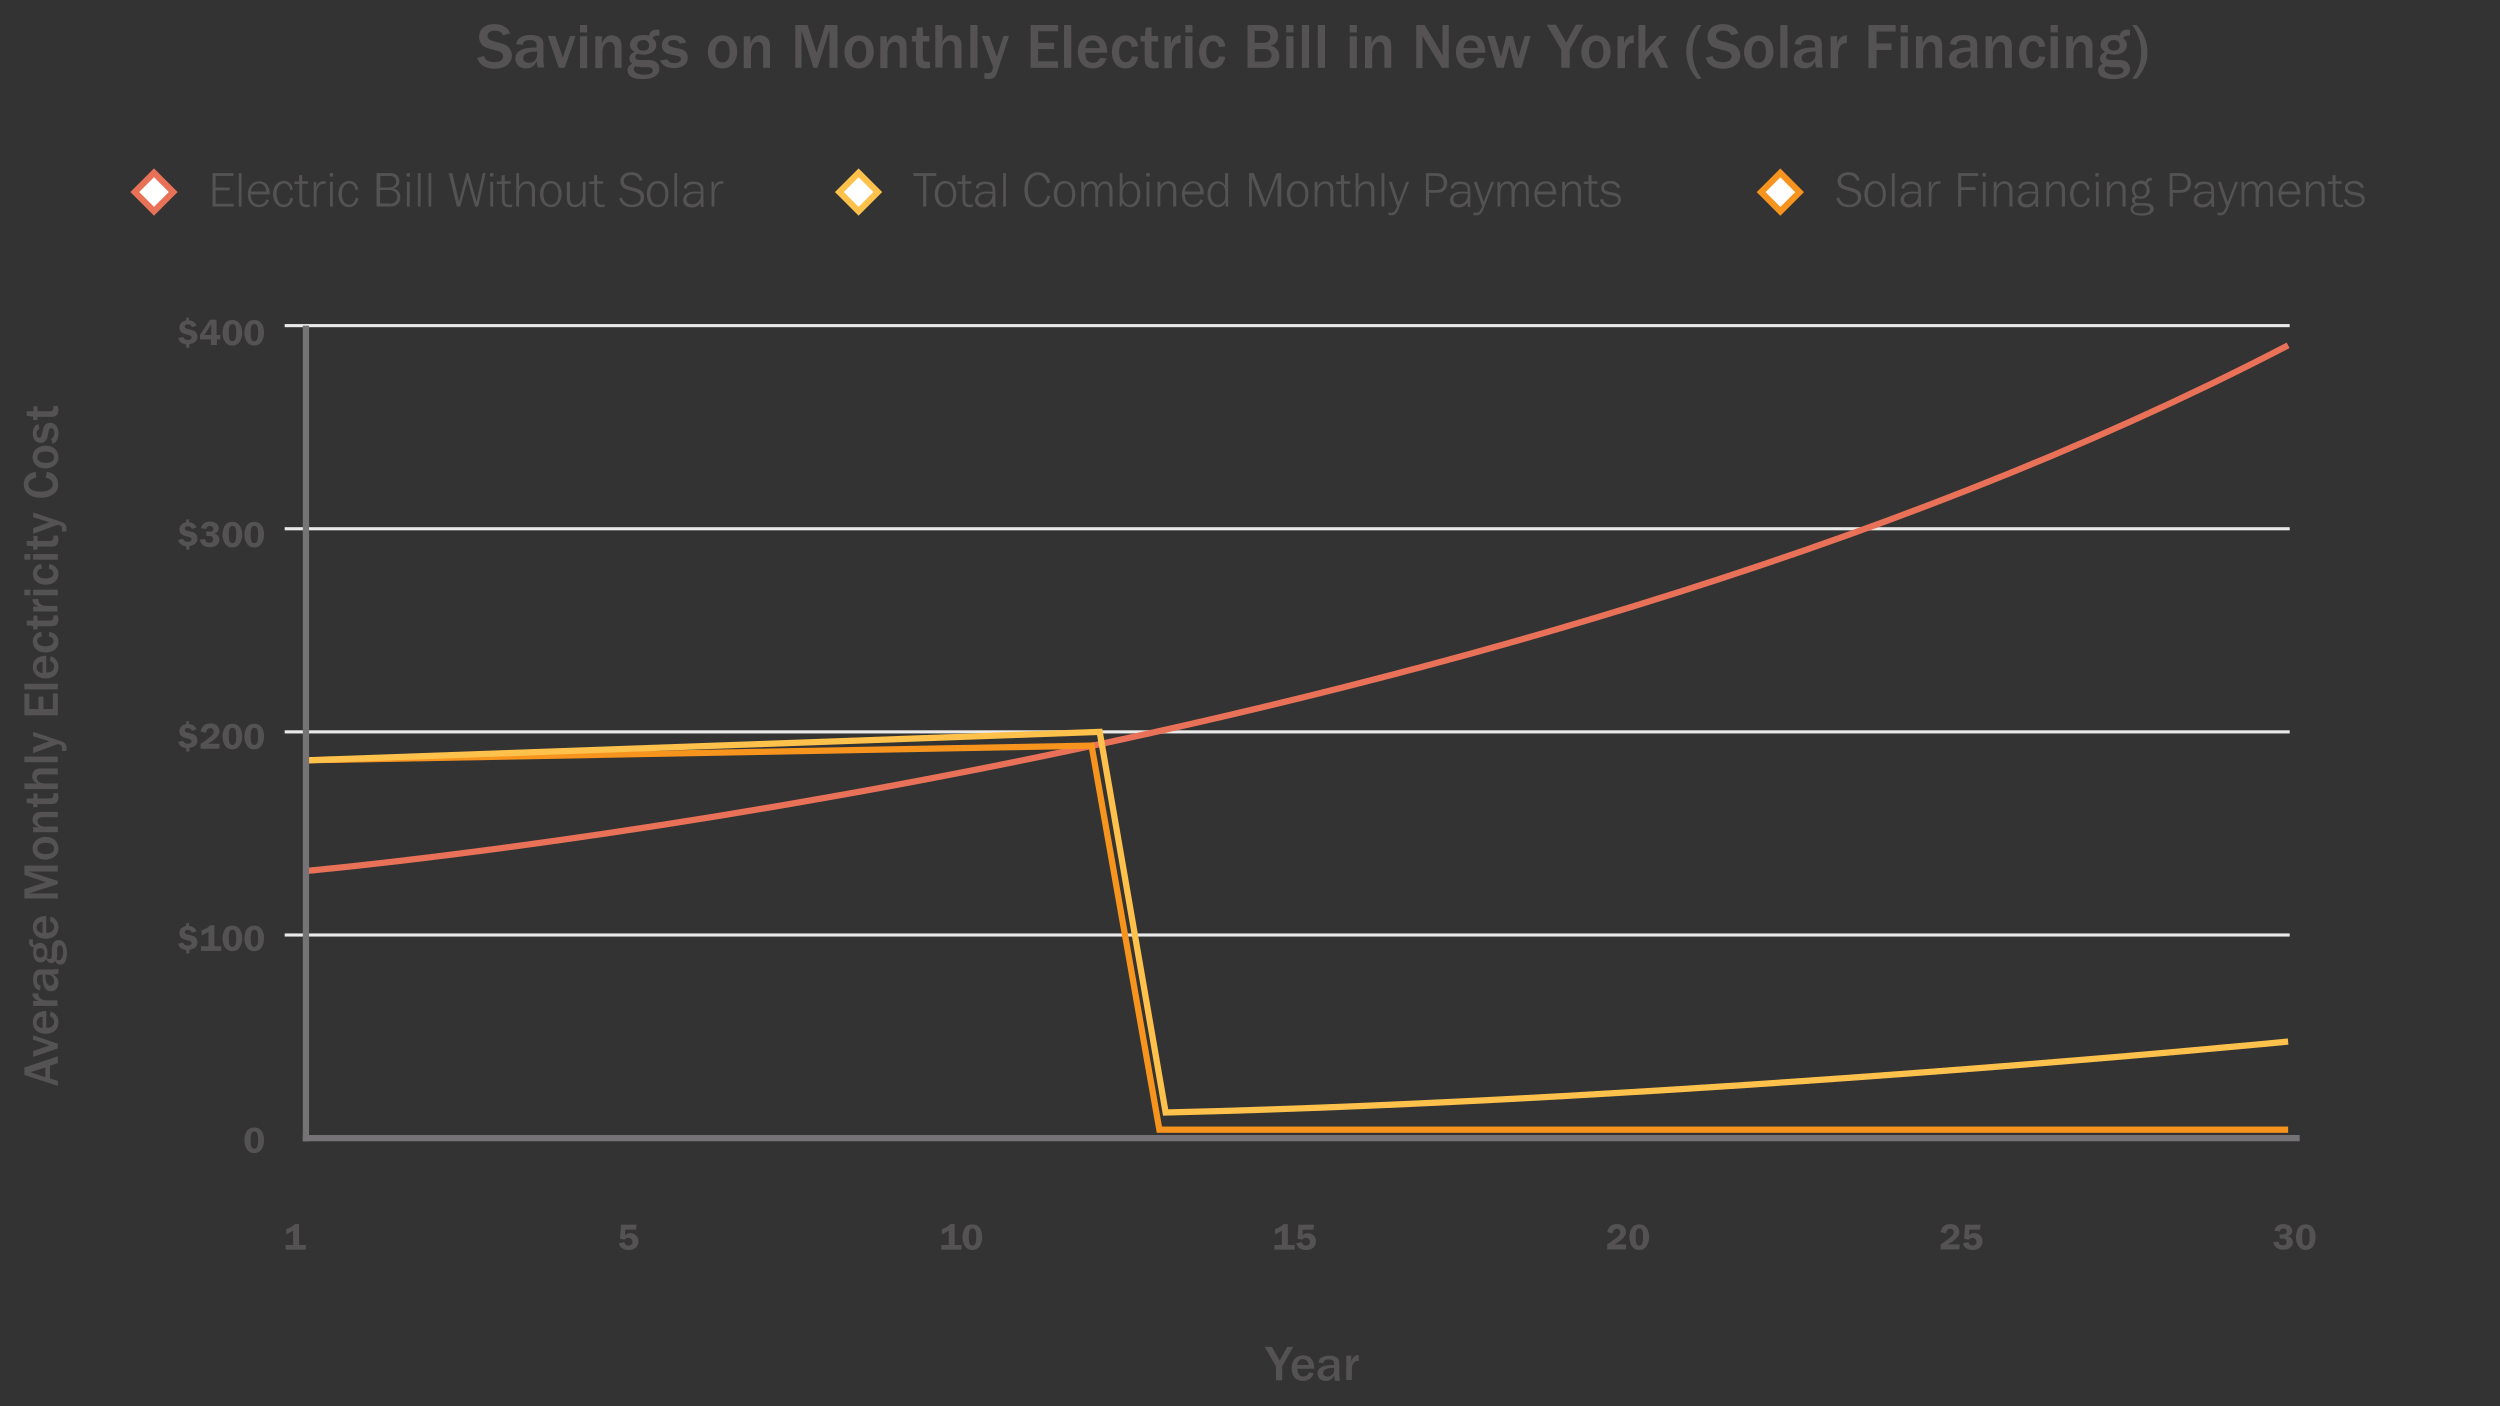 <?xml version="1.0" encoding="utf-8"?>
<!-- Generator: Adobe Illustrator 19.2.1, SVG Export Plug-In . SVG Version: 6.00 Build 0)  -->
<svg version="1.1" id="Layer_1" xmlns="http://www.w3.org/2000/svg" xmlns:xlink="http://www.w3.org/1999/xlink" x="0px" y="0px"
	 viewBox="0 0 800 450" style="enable-background:new 0 0 800 450;" xml:space="preserve">
<rect x="0" y="0" width="800" height="450" fill="#333333" stroke="none"/>
<style type="text/css">
	.st0{fill:none;stroke:#EAEAEA;stroke-linecap:square;stroke-miterlimit:10;}
	.st1{fill:none;stroke:#E97158;stroke-width:2;stroke-miterlimit:10;}
	.st2{fill:none;stroke:#F7941E;stroke-width:2;stroke-miterlimit:10;}
	.st3{fill:none;stroke:#FEC14B;stroke-width:2;stroke-miterlimit:10;}
	.st4{fill:none;stroke:#757375;stroke-width:2;stroke-linecap:square;stroke-miterlimit:10;}
	.st5{fill:#545253;}
	.st6{fill:#FFFFFF;stroke:#FEC14B;stroke-width:2;stroke-miterlimit:10;}
	.st7{fill:#FFFFFF;stroke:#E97158;stroke-width:2;stroke-miterlimit:10;}
	.st8{fill:#FFFFFF;stroke:#F7941E;stroke-width:2;stroke-miterlimit:10;}
</style>
<g>
	<line class="st0" x1="91.6" y1="104.2" x2="732.2" y2="104.2"/>
	<line class="st0" x1="91.6" y1="169.2" x2="732.2" y2="169.2"/>
	<line class="st0" x1="91.6" y1="234.2" x2="732.2" y2="234.2"/>
	<line class="st0" x1="91.6" y1="299.2" x2="732.2" y2="299.2"/>
</g>
<path class="st1" d="M97.9,278.7c0,0,375.1-33.3,634.3-168.2"/>
<polyline class="st2" points="732.2,361.5 371,361.5 349.3,238.6 97.9,243.3 "/>
<path class="st3" d="M732.2,333.3c0,0-191.2,18.7-359.2,22.7c-0.9-5.1-21.1-121.8-21.1-121.8l-254,9.1"/>
<line class="st4" x1="97.9" y1="105.2" x2="97.9" y2="364.2"/>
<line class="st4" x1="734.9" y1="364.2" x2="97.9" y2="364.2"/>
<g>
	<path class="st5" d="M84.5,364.9c0,1.1-0.3,2.2-0.9,3c-0.5,0.7-1.3,1.1-2.3,1.1c-0.9,0-1.7-0.4-2.2-1.1c-0.6-0.8-0.9-1.9-0.9-3
		c0-1.1,0.3-2.2,0.8-3c0.5-0.7,1.3-1.1,2.3-1.1C83.3,360.7,84.5,362.3,84.5,364.9z M80.2,364.8c0,2.1,0.3,2.8,1.2,2.8
		c0.8,0,1.2-0.8,1.2-2.7c0-2.1-0.3-2.8-1.2-2.8C80.5,362,80.2,362.8,80.2,364.8z"/>
</g>
<g>
	<path class="st5" d="M91.6,393.3c1.3-0.4,2.3-1,2.7-1.6h1.4v6.7h2.2v1.5h-6.5v-1.5h2.4v-4.6c-1,0.6-1.6,0.9-2.2,1.2V393.3z"/>
</g>
<g>
	<path class="st5" d="M200.1,393.5l-0.1,1.8c0.5-0.5,1-0.7,1.7-0.7c1.5,0,2.6,1.1,2.6,2.6c0,1.7-1.2,2.8-3.1,2.8
		c-0.9,0-1.7-0.2-2.3-0.7c-0.5-0.4-0.7-0.8-0.9-1.5l1.8-0.3c0.2,0.7,0.6,1.1,1.3,1.1c0.7,0,1.3-0.5,1.3-1.2c0-0.7-0.6-1.3-1.3-1.3
		c-0.5,0-0.9,0.2-1.2,0.6l-1.5-0.3l0.3-4.5h5l-0.2,1.6H200.1z"/>
</g>
<g>
	<path class="st5" d="M301.4,393.3c1.3-0.4,2.3-1,2.7-1.6h1.4v6.7h2.2v1.5h-6.5v-1.5h2.4v-4.6c-1,0.6-1.6,0.9-2.2,1.2V393.3z"/>
	<path class="st5" d="M314.3,395.9c0,1.1-0.3,2.2-0.9,3c-0.5,0.7-1.3,1.1-2.3,1.1c-0.9,0-1.7-0.4-2.2-1.1c-0.6-0.8-0.9-1.9-0.9-3
		c0-1.1,0.3-2.2,0.8-3c0.5-0.7,1.3-1.1,2.3-1.1C313.1,391.7,314.3,393.3,314.3,395.9z M310,395.8c0,2.1,0.3,2.8,1.2,2.8
		c0.8,0,1.2-0.8,1.2-2.7c0-2.1-0.3-2.8-1.2-2.8C310.4,393,310,393.8,310,395.8z"/>
</g>
<g>
	<path class="st5" d="M408,393.3c1.3-0.4,2.3-1,2.7-1.6h1.4v6.7h2.2v1.5h-6.5v-1.5h2.4v-4.6c-1,0.6-1.6,0.9-2.2,1.2V393.3z"/>
	<path class="st5" d="M416.9,393.5l-0.1,1.8c0.5-0.5,1-0.7,1.7-0.7c1.5,0,2.6,1.1,2.6,2.6c0,1.7-1.2,2.8-3.1,2.8
		c-0.9,0-1.7-0.2-2.3-0.7c-0.5-0.4-0.7-0.8-0.9-1.5l1.8-0.3c0.2,0.7,0.6,1.1,1.3,1.1c0.7,0,1.3-0.5,1.3-1.2c0-0.7-0.6-1.3-1.3-1.3
		c-0.5,0-0.9,0.2-1.2,0.6l-1.5-0.3l0.3-4.5h5l-0.2,1.6H416.9z"/>
</g>
<g>
	<path class="st5" d="M520.3,399.8h-6v-1.6c0.3-0.2,0.4-0.3,0.5-0.3l1-0.7c0.6-0.4,1.6-1.2,2.1-1.7c0.4-0.4,0.6-0.8,0.6-1.2
		c0-0.6-0.4-1.1-1.1-1.1c-0.8,0-1.2,0.5-1.4,1.5l-1.7-0.4c0.4-1.8,1.4-2.6,3.1-2.6c0.9,0,1.5,0.2,2,0.6c0.6,0.5,0.9,1.1,0.9,1.9
		c0,1-0.5,1.7-1.7,2.7c-0.5,0.4-0.9,0.7-2,1.3h3.8L520.3,399.8z"/>
	<path class="st5" d="M527.7,395.9c0,1.1-0.3,2.2-0.9,3c-0.5,0.7-1.3,1.1-2.3,1.1c-0.9,0-1.7-0.4-2.2-1.1c-0.6-0.8-0.9-1.9-0.9-3
		c0-1.1,0.3-2.2,0.8-3c0.5-0.7,1.3-1.1,2.3-1.1C526.4,391.7,527.7,393.3,527.7,395.9z M523.4,395.8c0,2.1,0.3,2.8,1.2,2.8
		c0.8,0,1.2-0.8,1.2-2.7c0-2.1-0.3-2.8-1.2-2.8C523.7,393,523.4,393.8,523.4,395.8z"/>
</g>
<g>
	<path class="st5" d="M627,399.8h-6v-1.6c0.3-0.2,0.4-0.3,0.5-0.3l1-0.7c0.6-0.4,1.6-1.2,2.1-1.7c0.4-0.4,0.6-0.8,0.6-1.2
		c0-0.6-0.4-1.1-1.1-1.1c-0.8,0-1.2,0.5-1.4,1.5l-1.7-0.4c0.4-1.8,1.4-2.6,3.1-2.6c0.9,0,1.5,0.2,2,0.6c0.6,0.5,0.9,1.1,0.9,1.9
		c0,1-0.5,1.7-1.7,2.7c-0.5,0.4-0.9,0.7-2,1.3h3.8L627,399.8z"/>
	<path class="st5" d="M630.2,393.5l-0.1,1.8c0.5-0.5,1-0.7,1.7-0.7c1.5,0,2.6,1.1,2.6,2.6c0,1.7-1.2,2.8-3.1,2.8
		c-0.9,0-1.7-0.2-2.3-0.7c-0.5-0.4-0.7-0.8-0.9-1.5l1.8-0.3c0.2,0.7,0.6,1.1,1.3,1.1c0.7,0,1.3-0.5,1.3-1.2c0-0.7-0.6-1.3-1.3-1.3
		c-0.5,0-0.9,0.2-1.2,0.6l-1.5-0.3l0.3-4.5h5l-0.2,1.6H630.2z"/>
</g>
<g>
	<path class="st5" d="M730.5,395c0.5,0,0.8-0.1,1-0.3c0.2-0.2,0.3-0.4,0.3-0.6c0-0.6-0.5-1-1.1-1c-0.7,0-1,0.3-1.2,1l-1.7-0.3
		c0.2-0.6,0.3-0.9,0.7-1.3c0.6-0.6,1.3-0.8,2.2-0.8c1.7,0,2.8,0.9,2.8,2.1c0,0.9-0.5,1.5-1.4,1.8c0.5,0.1,0.7,0.3,1,0.5
		c0.4,0.4,0.6,0.8,0.6,1.4c0,1.5-1.2,2.4-3.1,2.4c-1,0-1.7-0.2-2.3-0.8c-0.5-0.5-0.7-0.9-0.9-1.6l1.7-0.2c0.2,0.9,0.6,1.2,1.4,1.2
		c0.7,0,1.2-0.4,1.2-1.1c0-0.3-0.2-0.7-0.4-0.9c-0.2-0.1-0.5-0.2-1.1-0.2h-0.7V395H730.5z"/>
	<path class="st5" d="M741,395.9c0,1.1-0.3,2.2-0.9,3c-0.5,0.7-1.3,1.1-2.3,1.1c-0.9,0-1.7-0.4-2.2-1.1c-0.6-0.8-0.9-1.9-0.9-3
		c0-1.1,0.3-2.2,0.8-3c0.5-0.7,1.3-1.1,2.3-1.1C739.7,391.7,741,393.3,741,395.9z M736.7,395.8c0,2.1,0.3,2.8,1.2,2.8
		c0.8,0,1.2-0.8,1.2-2.7c0-2.1-0.3-2.8-1.2-2.8C737,393,736.7,393.8,736.7,395.8z"/>
</g>
<g>
	<path class="st5" d="M60.5,305.1h-0.9V304c-1.4-0.1-2.3-0.9-2.6-2l1.6-0.4c0.2,0.7,0.7,1,1.5,1c0.7,0,1.2-0.3,1.2-0.8
		c0-0.5-0.3-0.6-1.3-0.9c-0.8-0.2-1.3-0.3-1.7-0.6c-0.6-0.3-0.9-1-0.9-1.7c0-1.2,0.9-2.1,2.2-2.3v-0.9h0.9v0.9
		c1.2,0.1,2,0.7,2.4,1.7l-1.5,0.5c-0.3-0.7-0.6-0.9-1.3-0.9c-0.6,0-1,0.2-1,0.7c0,0.4,0.3,0.6,1.1,0.8c1.1,0.2,1.6,0.4,2,0.6
		c0.6,0.4,1,1.1,1,1.8c0,1-0.6,1.9-1.7,2.2c-0.3,0.1-0.6,0.2-0.9,0.2V305.1z"/>
	<path class="st5" d="M64.5,297.7c1.3-0.4,2.3-1,2.7-1.6h1.4v6.7h2.2v1.5h-6.5v-1.5h2.4v-4.6c-1,0.6-1.6,0.9-2.2,1.2V297.7z"/>
	<path class="st5" d="M77.5,300.3c0,1.1-0.3,2.2-0.9,3c-0.5,0.7-1.3,1.1-2.3,1.1c-0.9,0-1.7-0.4-2.2-1.1c-0.6-0.8-0.9-1.9-0.9-3
		c0-1.1,0.3-2.2,0.8-3c0.5-0.7,1.3-1.1,2.3-1.1C76.2,296.1,77.5,297.7,77.5,300.3z M73.2,300.2c0,2.1,0.3,2.8,1.2,2.8
		c0.8,0,1.2-0.8,1.2-2.7c0-2.1-0.3-2.8-1.2-2.8C73.5,297.5,73.2,298.2,73.2,300.2z"/>
	<path class="st5" d="M84.5,300.3c0,1.1-0.3,2.2-0.9,3c-0.5,0.7-1.3,1.1-2.3,1.1c-0.9,0-1.7-0.4-2.2-1.1c-0.6-0.8-0.9-1.9-0.9-3
		c0-1.1,0.3-2.2,0.8-3c0.5-0.7,1.3-1.1,2.3-1.1C83.3,296.1,84.5,297.7,84.5,300.3z M80.2,300.2c0,2.1,0.3,2.8,1.2,2.8
		c0.8,0,1.2-0.8,1.2-2.7c0-2.1-0.3-2.8-1.2-2.8C80.5,297.5,80.2,298.2,80.2,300.2z"/>
</g>
<g>
	<path class="st5" d="M60.5,240.5h-0.9v-1.1c-1.4-0.1-2.3-0.9-2.6-2l1.6-0.4c0.2,0.7,0.7,1,1.5,1c0.7,0,1.2-0.3,1.2-0.8
		c0-0.5-0.3-0.6-1.3-0.9c-0.8-0.2-1.3-0.3-1.7-0.6c-0.6-0.3-0.9-1-0.9-1.7c0-1.2,0.9-2.1,2.2-2.3v-0.9h0.9v0.9
		c1.2,0.1,2,0.7,2.4,1.7l-1.5,0.5c-0.3-0.7-0.6-0.9-1.3-0.9c-0.6,0-1,0.2-1,0.7c0,0.4,0.3,0.6,1.1,0.8c1.1,0.2,1.6,0.4,2,0.6
		c0.6,0.4,1,1.1,1,1.8c0,1-0.6,1.9-1.7,2.2c-0.3,0.1-0.6,0.2-0.9,0.2V240.5z"/>
	<path class="st5" d="M70.2,239.6h-6v-1.6c0.3-0.2,0.4-0.3,0.5-0.3l1-0.7c0.6-0.4,1.6-1.2,2.1-1.7c0.4-0.4,0.6-0.8,0.6-1.2
		c0-0.6-0.4-1.1-1.1-1.1c-0.8,0-1.2,0.5-1.4,1.5l-1.7-0.4c0.4-1.8,1.4-2.6,3.1-2.6c0.9,0,1.5,0.2,2,0.6c0.6,0.5,0.9,1.1,0.9,1.9
		c0,1-0.5,1.7-1.7,2.7c-0.5,0.4-0.9,0.7-2,1.3h3.8L70.2,239.6z"/>
	<path class="st5" d="M77.5,235.7c0,1.1-0.3,2.2-0.9,3c-0.5,0.7-1.3,1.1-2.3,1.1c-0.9,0-1.7-0.4-2.2-1.1c-0.6-0.8-0.9-1.9-0.9-3
		c0-1.1,0.3-2.2,0.8-3c0.5-0.7,1.3-1.1,2.3-1.1C76.2,231.5,77.5,233.1,77.5,235.7z M73.2,235.6c0,2.1,0.3,2.8,1.2,2.8
		c0.8,0,1.2-0.8,1.2-2.7c0-2.1-0.3-2.8-1.2-2.8C73.5,232.9,73.2,233.6,73.2,235.6z"/>
	<path class="st5" d="M84.5,235.7c0,1.1-0.3,2.2-0.9,3c-0.5,0.7-1.3,1.1-2.3,1.1c-0.9,0-1.7-0.4-2.2-1.1c-0.6-0.8-0.9-1.9-0.9-3
		c0-1.1,0.3-2.2,0.8-3c0.5-0.7,1.3-1.1,2.3-1.1C83.3,231.5,84.5,233.1,84.5,235.7z M80.2,235.6c0,2.1,0.3,2.8,1.2,2.8
		c0.8,0,1.2-0.8,1.2-2.7c0-2.1-0.3-2.8-1.2-2.8C80.5,232.9,80.2,233.6,80.2,235.6z"/>
</g>
<g>
	<path class="st5" d="M60.5,175.9h-0.9v-1.1c-1.4-0.1-2.3-0.9-2.6-2l1.6-0.4c0.2,0.7,0.7,1,1.5,1c0.7,0,1.2-0.3,1.2-0.8
		c0-0.5-0.3-0.6-1.3-0.9c-0.8-0.2-1.3-0.3-1.7-0.6c-0.6-0.3-0.9-1-0.9-1.7c0-1.2,0.9-2.1,2.2-2.3v-0.9h0.9v0.9
		c1.2,0.1,2,0.7,2.4,1.7l-1.5,0.5c-0.3-0.7-0.6-0.9-1.3-0.9c-0.6,0-1,0.2-1,0.7c0,0.4,0.3,0.6,1.1,0.8c1.1,0.2,1.6,0.4,2,0.6
		c0.6,0.4,1,1.1,1,1.8c0,1-0.6,1.9-1.7,2.2c-0.3,0.1-0.6,0.2-0.9,0.2V175.9z"/>
	<path class="st5" d="M67,170.2c0.5,0,0.8-0.1,1-0.3c0.2-0.2,0.3-0.4,0.3-0.6c0-0.6-0.5-1-1.1-1c-0.7,0-1,0.3-1.2,1l-1.7-0.3
		c0.2-0.6,0.3-0.9,0.7-1.3c0.6-0.6,1.3-0.8,2.2-0.8c1.7,0,2.8,0.9,2.8,2.1c0,0.9-0.5,1.5-1.4,1.8c0.5,0.1,0.7,0.3,1,0.5
		c0.4,0.4,0.6,0.8,0.6,1.4c0,1.5-1.2,2.4-3.1,2.4c-1,0-1.7-0.2-2.3-0.8c-0.5-0.5-0.7-0.9-0.9-1.6l1.7-0.2c0.2,0.9,0.6,1.2,1.4,1.2
		c0.7,0,1.2-0.4,1.2-1.1c0-0.3-0.2-0.7-0.4-0.9c-0.2-0.1-0.5-0.2-1.1-0.2h-0.7v-1.4H67z"/>
	<path class="st5" d="M77.5,171.1c0,1.1-0.3,2.2-0.9,3c-0.5,0.7-1.3,1.1-2.3,1.1c-0.9,0-1.7-0.4-2.2-1.1c-0.6-0.8-0.9-1.9-0.9-3
		c0-1.1,0.3-2.2,0.8-3c0.5-0.7,1.3-1.1,2.3-1.1C76.2,166.9,77.5,168.6,77.5,171.1z M73.2,171c0,2.1,0.3,2.8,1.2,2.8
		c0.8,0,1.2-0.8,1.2-2.7c0-2.1-0.3-2.8-1.2-2.8C73.5,168.3,73.2,169,73.2,171z"/>
	<path class="st5" d="M84.5,171.1c0,1.1-0.3,2.2-0.9,3c-0.5,0.7-1.3,1.1-2.3,1.1c-0.9,0-1.7-0.4-2.2-1.1c-0.6-0.8-0.9-1.9-0.9-3
		c0-1.1,0.3-2.2,0.8-3c0.5-0.7,1.3-1.1,2.3-1.1C83.3,166.9,84.5,168.6,84.5,171.1z M80.2,171c0,2.1,0.3,2.8,1.2,2.8
		c0.8,0,1.2-0.8,1.2-2.7c0-2.1-0.3-2.8-1.2-2.8C80.5,168.3,80.2,169,80.2,171z"/>
</g>
<g>
	<path class="st5" d="M60.5,111.3h-0.9v-1.1c-1.4-0.1-2.3-0.9-2.6-2l1.6-0.4c0.2,0.7,0.7,1,1.5,1c0.7,0,1.2-0.3,1.2-0.8
		c0-0.5-0.3-0.6-1.3-0.9c-0.8-0.2-1.3-0.3-1.7-0.6c-0.6-0.3-0.9-1-0.9-1.7c0-1.2,0.9-2.1,2.2-2.3v-0.9h0.9v0.9
		c1.2,0.1,2,0.7,2.4,1.7l-1.5,0.5c-0.3-0.7-0.6-0.9-1.3-0.9c-0.6,0-1,0.2-1,0.7c0,0.4,0.3,0.6,1.1,0.8c1.1,0.2,1.6,0.4,2,0.6
		c0.6,0.4,1,1.1,1,1.8c0,1-0.6,1.9-1.7,2.2c-0.3,0.1-0.6,0.2-0.9,0.2V111.3z"/>
	<path class="st5" d="M69.4,107.2h1.1v1.4h-1.1v1.8h-1.9v-1.8h-3.5v-1.4l3.2-4.9h2.1V107.2z M67.6,107.2v-2.7c0-0.1,0-0.2,0-0.4
		l0-0.3l-2.2,3.4H67.6z"/>
	<path class="st5" d="M77.5,106.5c0,1.1-0.3,2.2-0.9,3c-0.5,0.7-1.3,1.1-2.3,1.1c-0.9,0-1.7-0.4-2.2-1.1c-0.6-0.8-0.9-1.9-0.9-3
		c0-1.1,0.3-2.2,0.8-3c0.5-0.7,1.3-1.1,2.3-1.1C76.2,102.3,77.5,104,77.5,106.5z M73.2,106.4c0,2.1,0.3,2.8,1.2,2.8
		c0.8,0,1.2-0.8,1.2-2.7c0-2.1-0.3-2.8-1.2-2.8C73.5,103.7,73.2,104.4,73.2,106.4z"/>
	<path class="st5" d="M84.5,106.5c0,1.1-0.3,2.2-0.9,3c-0.5,0.7-1.3,1.1-2.3,1.1c-0.9,0-1.7-0.4-2.2-1.1c-0.6-0.8-0.9-1.9-0.9-3
		c0-1.1,0.3-2.2,0.8-3c0.5-0.7,1.3-1.1,2.3-1.1C83.3,102.3,84.5,104,84.5,106.5z M80.2,106.4c0,2.1,0.3,2.8,1.2,2.8
		c0.8,0,1.2-0.8,1.2-2.7c0-2.1-0.3-2.8-1.2-2.8C80.5,103.7,80.2,104.4,80.2,106.4z"/>
</g>
<g>
	<path class="st5" d="M299.5,56.3h-3.1v9.8h-1v-9.8h-3.1v-0.9h7.3V56.3z"/>
	<path class="st5" d="M306,62.1c0,2.5-1.4,4.2-3.4,4.2c-2.1,0-3.5-1.6-3.5-4.2c0-2.5,1.4-4.2,3.4-4.2C304.6,57.9,306,59.6,306,62.1z
		 M300.2,62.1c0,2.1,0.9,3.4,2.4,3.4c1.6,0,2.4-1.3,2.4-3.4c0-2.1-0.9-3.4-2.4-3.4C301.1,58.7,300.2,60,300.2,62.1z"/>
	<path class="st5" d="M308.9,63.8c0,1.2,0.4,1.7,1.5,1.7c0.3,0,0.5,0,0.9-0.1v0.8c-0.6,0.1-0.8,0.1-1.1,0.1c-1.5,0-2.2-0.8-2.2-2.5
		v-4.9h-1.6v-0.8h1.5v-2l1-0.1v2h1.9v0.8h-1.9V63.8z"/>
	<path class="st5" d="M317.7,66.1c-0.1-0.6-0.1-0.7-0.1-1.3c-0.7,1.1-1.5,1.6-2.8,1.6c-1.7,0-2.8-0.9-2.8-2.4c0-1.7,1.5-2.7,4-2.7
		c0.4,0,0.5,0,1.6,0.1v-0.4c0-1.5-0.6-2.1-2.2-2.1c-0.7,0-1.4,0.2-1.8,0.5c-0.3,0.2-0.4,0.5-0.5,1l-0.9-0.2c0.2-0.8,0.4-1.2,1-1.6
		c0.5-0.4,1.3-0.5,2.2-0.5c1.2,0,2.1,0.3,2.6,1c0.4,0.5,0.5,1,0.5,2v3.6c0,0.7,0,1,0.1,1.5H317.7z M317.5,62
		c-1.1-0.1-1.3-0.1-1.7-0.1c-1.8,0-2.8,0.7-2.8,1.9c0,1,0.7,1.6,1.8,1.6c1.6,0,2.8-1.3,2.8-3.2V62z"/>
	<path class="st5" d="M321,66.1V55.4h0.9v10.7H321z"/>
	<path class="st5" d="M335.1,58.7c-0.5-1.7-1.5-2.7-2.9-2.7c-2,0-3.3,1.8-3.3,4.7c0,2.8,1.3,4.7,3.3,4.7c1.5,0,2.6-1,3-2.9l0.9,0.3
		c-0.6,2.3-2,3.5-4,3.5c-2.6,0-4.3-2.2-4.3-5.6c0-3.4,1.7-5.6,4.4-5.6c1.9,0,3.4,1.2,3.9,3.3L335.1,58.7z"/>
	<path class="st5" d="M344.1,62.1c0,2.5-1.4,4.2-3.4,4.2c-2.1,0-3.5-1.6-3.5-4.2c0-2.5,1.4-4.2,3.4-4.2
		C342.7,57.9,344.1,59.6,344.1,62.1z M338.3,62.1c0,2.1,0.9,3.4,2.4,3.4c1.6,0,2.4-1.3,2.4-3.4c0-2.1-0.9-3.4-2.4-3.4
		C339.2,58.7,338.3,60,338.3,62.1z"/>
	<path class="st5" d="M350.5,66.1v-5c0-1.6-0.4-2.3-1.4-2.3c-1.3,0-2.2,1.2-2.2,3v4.3h-0.9v-7.9h0.8v1.5c0.5-1.1,1.3-1.7,2.4-1.7
		c1.1,0,1.9,0.7,2.1,1.8c0.6-1.3,1.3-1.8,2.4-1.8c0.8,0,1.5,0.4,1.9,1.1c0.3,0.5,0.4,1.1,0.4,2v5H355v-5c0-1.6-0.4-2.3-1.4-2.3
		c-1.2,0-2.2,1.2-2.2,3v4.4H350.5z"/>
	<path class="st5" d="M358.3,66.1V55.4h0.9v4.2c0.7-1.1,1.4-1.6,2.5-1.6c1.9,0,3.2,1.6,3.2,4.1c0,2.5-1.3,4.2-3.2,4.2
		c-1.1,0-1.9-0.4-2.5-1.4l-0.4,1.2H358.3z M359.2,62.5c0,0.8,0.1,1.4,0.4,1.9c0.4,0.7,1.1,1.1,1.9,1.1c1.4,0,2.4-1.4,2.4-3.4
		c0-2.1-0.9-3.4-2.3-3.4c-1.4,0-2.4,1.3-2.4,3.2V62.5z"/>
	<path class="st5" d="M367.9,56.5h-1.1v-1.1h1.1V56.5z M367.8,66.1h-0.9v-7.9h0.9V66.1z"/>
	<path class="st5" d="M375.4,66.1v-5c0-1.6-0.5-2.3-1.6-2.3c-1.4,0-2.5,1.2-2.5,3v4.3h-0.9v-7.9h0.9v1.5c0.6-1.2,1.4-1.7,2.6-1.7
		c0.9,0,1.7,0.4,2.1,1.1c0.3,0.5,0.4,1.1,0.4,2v5H375.4z"/>
	<path class="st5" d="M379.1,62.1c0,2.1,1,3.4,2.7,3.4c1.1,0,2-0.6,2.3-1.7L385,64c-0.4,1.4-1.7,2.3-3.2,2.3c-2.2,0-3.6-1.6-3.6-4.1
		c0-2.5,1.5-4.2,3.7-4.2c1.2,0,2.3,0.6,2.8,1.7c0.4,0.7,0.5,1.2,0.5,2.5H379.1z M384.1,61.4c-0.1-1.7-0.9-2.7-2.3-2.7
		c-0.8,0-1.5,0.4-2,1c-0.3,0.4-0.5,0.8-0.6,1.6H384.1z"/>
	<path class="st5" d="M392.1,55.4h0.9v10.7h-0.8v-1.4c-0.6,1.1-1.4,1.6-2.6,1.6c-1.9,0-3.2-1.6-3.2-4.1c0-2.5,1.3-4.2,3.2-4.2
		c1,0,1.8,0.4,2.4,1.4V55.4z M392.1,61.7c0-0.8-0.1-1.4-0.4-1.9c-0.4-0.7-1.1-1.1-1.9-1.1c-1.4,0-2.4,1.4-2.4,3.4c0,2,1,3.4,2.4,3.4
		c0.8,0,1.6-0.5,2-1.3c0.2-0.4,0.3-1,0.3-1.7V61.7z"/>
	<path class="st5" d="M408.8,66.1v-9.3l-3.7,9.3h-0.8l-3.7-9.3v9.3h-0.9V55.4h1.5l3.7,9.4l3.6-9.4h1.5v10.7H408.8z"/>
	<path class="st5" d="M418.7,62.1c0,2.5-1.4,4.2-3.4,4.2c-2.1,0-3.5-1.6-3.5-4.2c0-2.5,1.4-4.2,3.4-4.2
		C417.4,57.9,418.7,59.6,418.7,62.1z M412.9,62.1c0,2.1,0.9,3.4,2.4,3.4c1.6,0,2.4-1.3,2.4-3.4c0-2.1-0.9-3.4-2.4-3.4
		C413.8,58.7,412.9,60,412.9,62.1z"/>
	<path class="st5" d="M425.7,66.1v-5c0-1.6-0.5-2.3-1.6-2.3c-1.4,0-2.5,1.2-2.5,3v4.3h-0.9v-7.9h0.9v1.5c0.6-1.2,1.4-1.7,2.6-1.7
		c0.9,0,1.7,0.4,2.1,1.1c0.3,0.5,0.4,1.1,0.4,2v5H425.7z"/>
	<path class="st5" d="M430.1,63.8c0,1.2,0.4,1.7,1.5,1.7c0.3,0,0.5,0,0.9-0.1v0.8c-0.6,0.1-0.8,0.1-1.1,0.1c-1.5,0-2.2-0.8-2.2-2.5
		v-4.9h-1.6v-0.8h1.5v-2l1-0.1v2h1.9v0.8h-1.9V63.8z"/>
	<path class="st5" d="M438.8,66.1v-5c0-1.6-0.5-2.3-1.6-2.3c-1.4,0-2.5,1.2-2.5,3v4.3h-0.9V55.4h0.9v4.3c0.6-1.2,1.4-1.7,2.6-1.7
		c0.9,0,1.7,0.4,2.1,1.1c0.3,0.5,0.4,1.1,0.4,2v5H438.8z"/>
	<path class="st5" d="M442.1,66.1V55.4h0.9v10.7H442.1z"/>
	<path class="st5" d="M447.5,66.9c-0.5,1.4-1.2,2-2.3,2c-0.3,0-0.5,0-0.9-0.1v-0.8c0.4,0.1,0.6,0.1,0.9,0.1c0.7,0,1.2-0.4,1.6-1.4
		l0.3-0.7l-2.7-7.8h1l2.2,6.5l2.4-6.5h0.9L447.5,66.9z"/>
	<path class="st5" d="M459.7,55.4c2.1,0,3.4,1.2,3.4,3.1c0,2-1.3,3.2-3.2,3.2h-2.6v4.4h-1V55.4H459.7z M459.7,60.8
		c1.5,0,2.3-0.8,2.3-2.2c0-1.4-0.8-2.3-2.3-2.3h-2.5v4.5H459.7z"/>
	<path class="st5" d="M469.7,66.1c-0.1-0.6-0.1-0.7-0.1-1.3c-0.7,1.1-1.5,1.6-2.8,1.6c-1.7,0-2.8-0.9-2.8-2.4c0-1.7,1.5-2.7,4-2.7
		c0.4,0,0.5,0,1.6,0.1v-0.4c0-1.5-0.6-2.1-2.2-2.1c-0.7,0-1.4,0.2-1.8,0.5c-0.3,0.2-0.4,0.5-0.5,1l-0.9-0.2c0.2-0.8,0.4-1.2,1-1.6
		c0.5-0.4,1.3-0.5,2.2-0.5c1.2,0,2.1,0.3,2.6,1c0.4,0.5,0.5,1,0.5,2v3.6c0,0.7,0,1,0.1,1.5H469.7z M469.6,62
		c-1.1-0.1-1.3-0.1-1.7-0.1c-1.8,0-2.8,0.7-2.8,1.9c0,1,0.7,1.6,1.8,1.6c1.6,0,2.8-1.3,2.8-3.2V62z"/>
	<path class="st5" d="M474.7,66.9c-0.5,1.4-1.2,2-2.3,2c-0.3,0-0.5,0-0.9-0.1v-0.8c0.4,0.1,0.6,0.1,0.9,0.1c0.7,0,1.2-0.4,1.6-1.4
		l0.3-0.7l-2.7-7.8h1l2.2,6.5l2.4-6.5h0.9L474.7,66.9z"/>
	<path class="st5" d="M483.7,66.1v-5c0-1.6-0.4-2.3-1.4-2.3c-1.3,0-2.2,1.2-2.2,3v4.3h-0.9v-7.9h0.8v1.5c0.5-1.1,1.3-1.7,2.4-1.7
		c1.1,0,1.9,0.7,2.1,1.8c0.6-1.3,1.3-1.8,2.4-1.8c0.8,0,1.5,0.4,1.9,1.1c0.3,0.5,0.4,1.1,0.4,2v5h-0.9v-5c0-1.6-0.4-2.3-1.4-2.3
		c-1.2,0-2.2,1.2-2.2,3v4.4H483.7z"/>
	<path class="st5" d="M491.9,62.1c0,2.1,1,3.4,2.7,3.4c1.1,0,2-0.6,2.3-1.7l0.9,0.2c-0.4,1.4-1.7,2.3-3.2,2.3
		c-2.2,0-3.6-1.6-3.6-4.1c0-2.5,1.5-4.2,3.7-4.2c1.2,0,2.3,0.6,2.8,1.7c0.4,0.7,0.5,1.2,0.5,2.5H491.9z M496.9,61.4
		c-0.1-1.7-0.9-2.7-2.3-2.7c-0.8,0-1.5,0.4-2,1c-0.3,0.4-0.5,0.8-0.6,1.6H496.9z"/>
	<path class="st5" d="M504.9,66.1v-5c0-1.6-0.5-2.3-1.6-2.3c-1.4,0-2.5,1.2-2.5,3v4.3h-0.9v-7.9h0.9v1.5c0.6-1.2,1.4-1.7,2.6-1.7
		c0.9,0,1.7,0.4,2.1,1.1c0.3,0.5,0.4,1.1,0.4,2v5H504.9z"/>
	<path class="st5" d="M509.3,63.8c0,1.2,0.4,1.7,1.5,1.7c0.3,0,0.5,0,0.9-0.1v0.8c-0.6,0.1-0.8,0.1-1.1,0.1c-1.5,0-2.2-0.8-2.2-2.5
		v-4.9h-1.6v-0.8h1.5v-2l1-0.1v2h1.9v0.8h-1.9V63.8z"/>
	<path class="st5" d="M513,63.7c0.2,1.2,1.1,1.8,2.6,1.8c1.3,0,2.2-0.6,2.2-1.5c0-0.8-0.5-1.2-1.6-1.4l-1.6-0.3
		c-1.5-0.3-2.2-1-2.2-2.1c0-1.4,1.1-2.3,2.9-2.3c1.7,0,2.8,0.7,3.1,2.1l-0.9,0.2c-0.3-1-1.1-1.5-2.3-1.5c-1.1,0-1.9,0.6-1.9,1.4
		c0,0.6,0.4,1.1,1.3,1.2l1.5,0.3c1.2,0.2,1.6,0.4,2,0.8c0.4,0.4,0.6,0.8,0.6,1.4c0,1.5-1.2,2.5-3.3,2.5c-1.1,0-1.8-0.2-2.4-0.7
		c-0.5-0.4-0.8-0.8-1-1.7L513,63.7z"/>
</g>
<g>
	<path class="st5" d="M154.9,17.9c0.2,0.7,0.4,1,0.8,1.3c0.6,0.5,1.5,0.7,2.6,0.7c1.7,0,2.7-0.7,2.7-1.9c0-0.8-0.6-1.4-1.7-1.7
		l-2.6-0.7c-1.4-0.4-2.1-0.7-2.6-1.4c-0.5-0.7-0.8-1.5-0.8-2.4c0-2.5,1.9-4.1,4.9-4.1c1.5,0,2.8,0.4,3.8,1.2
		c0.6,0.5,0.9,0.9,1.2,1.8l-2.3,0.6c-0.4-1.1-1.2-1.5-2.6-1.5c-1.4,0-2.3,0.7-2.3,1.7c0,0.8,0.6,1.3,1.9,1.7l2.3,0.6
		c1.5,0.4,2.4,0.9,2.9,1.7c0.4,0.6,0.7,1.4,0.7,2.2c0,2.6-2.2,4.3-5.5,4.3c-1.7,0-3.1-0.4-4.2-1.3c-0.7-0.6-1-1.1-1.4-2.2
		L154.9,17.9z"/>
	<path class="st5" d="M172.1,21.7c-0.2-0.7-0.3-1.2-0.4-2.1c-0.7,1.6-1.8,2.3-3.4,2.3c-2,0-3.4-1.3-3.4-3.1c0-1.6,1-2.7,2.9-3.2
		c1.1-0.3,2.1-0.4,3.9-0.4v-0.8c0-1.1-0.7-1.6-2.2-1.6c-1.4,0-2.1,0.5-2.3,1.6l-2-0.3c0.2-1,0.5-1.6,1.3-2.1
		c0.8-0.6,1.8-0.8,3.3-0.8c1.8,0,2.8,0.4,3.5,1.1c0.5,0.6,0.6,1.1,0.6,2.6v4.6c0,0.7,0.1,1.3,0.3,2.1H172.1z M171.8,16.5
		c-2.9,0-4.4,0.7-4.4,2.1c0,0.9,0.7,1.5,1.8,1.5c1.6,0,2.7-1.1,2.7-2.7V16.5z"/>
	<path class="st5" d="M180.7,21.7h-1.9l-3.5-10.2h2.4l2.4,6.9l2.3-6.9h1.8L180.7,21.7z"/>
	<path class="st5" d="M185.6,10.4V8h2.3v2.4H185.6z M185.6,21.7V11.6h2.3v10.2H185.6z"/>
	<path class="st5" d="M196.7,21.7v-6.3c0-1.2-0.6-2-1.6-2c-0.8,0-1.5,0.5-1.9,1.3c-0.2,0.5-0.4,1.1-0.4,1.9v5.2h-2.3V11.6h2.1v2.3
		c0.8-1.8,1.7-2.6,3.1-2.6c1.2,0,2.3,0.6,2.8,1.5c0.3,0.6,0.4,1.3,0.4,2.3v6.6H196.7z"/>
	<path class="st5" d="M211,11.4h-0.7c-0.8,0-1.1,0.2-1.5,0.8c0.9,0.7,1.2,1.3,1.2,2.2c0,1.8-1.7,3.1-4.1,3.1c-0.6,0-1-0.1-1.9-0.3
		c-0.5,0.3-0.7,0.5-0.7,1c0,0.6,0.5,1,1.4,1h3c2,0,3.3,1.1,3.3,2.8c0,2.1-2,3.3-5.3,3.3s-4.9-0.9-4.9-2.8c0-1,0.4-1.5,1.5-2.1
		c-0.7-0.6-0.9-1-0.9-1.7c0-0.9,0.5-1.5,1.6-2.1c-1-0.7-1.4-1.3-1.4-2.3c0-0.8,0.3-1.5,0.9-2c0.7-0.7,1.8-1.1,3.3-1.1
		c0.7,0,1.1,0,1.9,0.2c0.4-1.4,1.1-1.9,2.4-1.9h0.9V11.4z M204.9,21.4c-0.6,0-0.9,0-1.6-0.2c-0.4,0.4-0.5,0.6-0.5,0.9
		c0,1.1,1.3,1.8,3.4,1.8c1.8,0,2.7-0.5,2.7-1.4c0-0.6-0.6-1-1.5-1H204.9z M203.9,14.5c0,1,0.7,1.7,1.9,1.7c1.2,0,1.9-0.6,1.9-1.6
		c0-1.1-0.7-1.8-1.8-1.8C204.6,12.8,203.9,13.5,203.9,14.5z"/>
	<path class="st5" d="M213.6,19c0.4,0.9,1,1.2,2.2,1.2c1.3,0,2.1-0.5,2.1-1.3c0-0.5-0.4-0.9-1.1-1l-1.9-0.4c-2.1-0.4-3.1-1.3-3.1-3
		c0-0.8,0.3-1.6,0.8-2.1c0.7-0.8,1.7-1.1,3.1-1.1c2.1,0,3.4,0.8,3.9,2.3l-2.1,0.4c-0.3-0.8-0.8-1.2-1.9-1.2c-1.1,0-1.8,0.4-1.8,1.1
		c0,0.6,0.4,0.9,1.5,1.2l2.2,0.5c1.7,0.3,2.6,1.3,2.6,2.9c0,2-1.7,3.3-4.4,3.3c-1.3,0-2.4-0.3-3.3-0.9c-0.5-0.4-0.8-0.8-1.1-1.6
		L213.6,19z"/>
	<path class="st5" d="M235.1,13.4c0.6,1,0.8,1.9,0.8,3.2c0,3.1-2,5.3-4.8,5.3c-1.6,0-2.8-0.6-3.6-1.9c-0.7-1-1-2.1-1-3.4
		c0-3.1,2-5.3,4.8-5.3C233,11.4,234.2,12,235.1,13.4z M228.9,16.6c0,2.2,0.8,3.4,2.3,3.4c1.5,0,2.3-1.2,2.3-3.5
		c0-2.2-0.8-3.4-2.3-3.4C229.8,13.2,228.9,14.4,228.9,16.6z"/>
	<path class="st5" d="M244.2,21.7v-6.3c0-1.2-0.6-2-1.6-2c-0.8,0-1.5,0.5-1.9,1.3c-0.2,0.5-0.4,1.1-0.4,1.9v5.2h-2.3V11.6h2.1v2.3
		c0.8-1.8,1.7-2.6,3.1-2.6c1.2,0,2.3,0.6,2.8,1.5c0.3,0.6,0.4,1.3,0.4,2.3v6.6H244.2z"/>
	<path class="st5" d="M265.4,21.7v-12l-3.8,12h-1.3l-3.8-12v12h-2V8h3.9l2.9,8.9l2.8-8.9h3.9v13.7H265.4z"/>
	<path class="st5" d="M278.8,13.4c0.6,1,0.8,1.9,0.8,3.2c0,3.1-2,5.3-4.8,5.3c-1.6,0-2.8-0.6-3.6-1.9c-0.7-1-1-2.1-1-3.4
		c0-3.1,2-5.3,4.8-5.3C276.7,11.4,277.9,12,278.8,13.4z M272.6,16.6c0,2.2,0.8,3.4,2.3,3.4c1.5,0,2.3-1.2,2.3-3.5
		c0-2.2-0.8-3.4-2.3-3.4C273.5,13.2,272.6,14.4,272.6,16.6z"/>
	<path class="st5" d="M287.9,21.7v-6.3c0-1.2-0.6-2-1.6-2c-0.8,0-1.5,0.5-1.9,1.3c-0.2,0.5-0.4,1.1-0.4,1.9v5.2h-2.3V11.6h2.1v2.3
		c0.8-1.8,1.7-2.6,3.1-2.6c1.2,0,2.3,0.6,2.8,1.5c0.3,0.6,0.4,1.3,0.4,2.3v6.6H287.9z"/>
	<path class="st5" d="M297.6,21.7c-0.6,0.1-1.3,0.2-1.6,0.2c-0.9,0-1.7-0.3-2.2-0.8c-0.5-0.5-0.7-1.2-0.7-2.5v-5.3h-1.3v-1.8h1.4
		l0.2-2.6l1.9-0.2v2.8h2.1v1.8h-2.1v4.9c0,1.3,0.4,1.6,1.7,1.6c0.1,0,0.3,0,0.6,0V21.7z"/>
	<path class="st5" d="M305.5,21.7v-6.7c0-1.3-0.6-2-1.6-2c-0.8,0-1.5,0.5-1.9,1.1c-0.3,0.6-0.4,1.3-0.4,2.2v5.3h-2.3V8h2.3v5.4
		c0.6-1.5,1.6-2.2,3-2.2c1.2,0,2.1,0.5,2.6,1.3c0.4,0.7,0.5,1.2,0.5,2.3v7H305.5z"/>
	<path class="st5" d="M310.5,21.7V8h2.3v13.7H310.5z"/>
	<path class="st5" d="M319.1,23.1c-0.5,1.6-1.4,2.2-2.8,2.2c-0.3,0-0.8,0-1.3-0.1v-1.8c0.4,0,0.8,0,1.1,0c0.7,0,1.1-0.2,1.3-0.6
		c0.2-0.3,0.4-1,0.4-1.2c0-0.1-0.1-0.3-0.2-0.6l-3.5-9.5h2.4l2.5,6.7l2.1-6.7h1.8L319.1,23.1z"/>
	<path class="st5" d="M329.8,21.7V8h8.8v2h-6.4v3.7h5.1v2h-5.1v3.9h6.4v2.1H329.8z"/>
	<path class="st5" d="M340.5,21.7V8h2.3v13.7H340.5z"/>
	<path class="st5" d="M354.1,18.7c-0.7,2.1-2.2,3.2-4.5,3.2c-2.8,0-4.7-2.1-4.7-5.3c0-3.2,1.9-5.3,4.8-5.3c2.9,0,4.6,2,4.6,5.6h-7
		v0.3c0,1.9,0.9,2.9,2.4,2.9c1.2,0,1.8-0.5,2.3-1.6L354.1,18.7z M351.9,15.4c0-0.8-0.2-1.1-0.5-1.6c-0.4-0.6-1-0.9-1.8-0.9
		c-1.3,0-2.1,0.9-2.3,2.5H351.9z"/>
	<path class="st5" d="M364.2,18.2c-0.2,1.1-0.5,1.6-0.9,2.2c-0.7,1-1.9,1.5-3.2,1.5c-2.6,0-4.3-2.1-4.3-5.3s1.8-5.3,4.5-5.3
		c1.3,0,2.3,0.5,3,1.3c0.5,0.6,0.7,1.1,0.9,2.2l-2,0.3c-0.2-1.3-0.8-1.9-1.9-1.9c-1.4,0-2.2,1.3-2.2,3.5c0,2,0.8,3.2,2.1,3.2
		c1,0,1.7-0.7,2-1.9L364.2,18.2z"/>
	<path class="st5" d="M370.8,21.7c-0.6,0.1-1.3,0.2-1.6,0.2c-0.9,0-1.7-0.3-2.2-0.8c-0.5-0.5-0.7-1.2-0.7-2.5v-5.3h-1.3v-1.8h1.4
		l0.2-2.6l1.9-0.2v2.8h2.1v1.8h-2.1v4.9c0,1.3,0.4,1.6,1.7,1.6c0.1,0,0.3,0,0.6,0V21.7z"/>
	<path class="st5" d="M372.6,21.7V11.6h2.1V14c0.5-1.8,1.7-2.8,3.1-2.7v2.5h-0.1l-0.4,0c-1.3,0-2.3,1.4-2.3,3.3v4.7H372.6z"/>
	<path class="st5" d="M379.3,10.4V8h2.3v2.4H379.3z M379.3,21.7V11.6h2.3v10.2H379.3z"/>
	<path class="st5" d="M392.1,18.2c-0.2,1.1-0.5,1.6-0.9,2.2c-0.7,1-1.9,1.5-3.2,1.5c-2.6,0-4.3-2.1-4.3-5.3s1.8-5.3,4.5-5.3
		c1.3,0,2.3,0.5,3,1.3c0.5,0.6,0.7,1.1,0.9,2.2l-2,0.3c-0.2-1.3-0.8-1.9-1.9-1.9c-1.4,0-2.2,1.3-2.2,3.5c0,2,0.8,3.2,2.1,3.2
		c1,0,1.7-0.7,2-1.9L392.1,18.2z"/>
	<path class="st5" d="M399.2,8h5.4c1.5,0,2.3,0.2,3,0.7c0.9,0.6,1.4,1.7,1.4,2.9c0,1.6-0.9,2.7-2.5,3c0.8,0.2,1.2,0.3,1.6,0.7
		c0.8,0.6,1.3,1.6,1.3,2.7c0,1.1-0.4,2.1-1.1,2.7c-0.7,0.7-1.7,1-3.1,1h-6V8z M404.5,13.7c1.2,0,2-0.8,2-2c0-1.1-0.8-1.8-2-1.8h-3
		v3.8H404.5z M404.7,19.7c1.3,0,2.2-0.8,2.2-2c0-1.2-0.9-2-2.2-2h-3.2v4H404.7z"/>
	<path class="st5" d="M411.6,10.4V8h2.3v2.4H411.6z M411.6,21.7V11.6h2.3v10.2H411.6z"/>
	<path class="st5" d="M416.6,21.7V8h2.3v13.7H416.6z"/>
	<path class="st5" d="M421.7,21.7V8h2.3v13.7H421.7z"/>
	<path class="st5" d="M431.9,10.4V8h2.3v2.4H431.9z M431.9,21.7V11.6h2.3v10.2H431.9z"/>
	<path class="st5" d="M443,21.7v-6.3c0-1.2-0.6-2-1.6-2c-0.8,0-1.5,0.5-1.9,1.3c-0.2,0.5-0.4,1.1-0.4,1.9v5.2h-2.3V11.6h2.1v2.3
		c0.8-1.8,1.7-2.6,3.1-2.6c1.2,0,2.3,0.6,2.8,1.5c0.3,0.6,0.4,1.3,0.4,2.3v6.6H443z"/>
	<path class="st5" d="M461.4,21.7l-5.4-8.8c-0.1-0.1-0.2-0.4-0.4-0.7c0-0.1-0.2-0.4-0.4-0.7v10.3h-2V8h2.7l4.8,8.1
		c0,0,0.2,0.4,0.4,0.8c0.2,0.3,0.3,0.6,0.5,0.9V8h2v13.7H461.4z"/>
	<path class="st5" d="M475.1,18.7c-0.7,2.1-2.2,3.2-4.5,3.2c-2.8,0-4.7-2.1-4.7-5.3c0-3.2,1.9-5.3,4.8-5.3c2.9,0,4.6,2,4.6,5.6h-7
		v0.3c0,1.9,0.9,2.9,2.4,2.9c1.2,0,1.8-0.5,2.3-1.6L475.1,18.7z M472.9,15.4c0-0.8-0.2-1.1-0.5-1.6c-0.4-0.6-1-0.9-1.8-0.9
		c-1.3,0-2.1,0.9-2.3,2.5H472.9z"/>
	<path class="st5" d="M486.9,21.7h-2.1l-1.8-7.1l-1.8,7.1H479l-3.1-10.2h2.4l2,6.8l1.7-6.8h2.1l1.8,6.8l2-6.8h1.9L486.9,21.7z"/>
	<path class="st5" d="M499.6,21.7v-5.8l-4.7-8h3l3.3,5.7l3.1-5.7h2.4l-4.4,8v5.8H499.6z"/>
	<path class="st5" d="M514.6,13.4c0.6,1,0.8,1.9,0.8,3.2c0,3.1-2,5.3-4.8,5.3c-1.6,0-2.8-0.6-3.6-1.9c-0.7-1-1-2.1-1-3.4
		c0-3.1,2-5.3,4.8-5.3C512.5,11.4,513.7,12,514.6,13.4z M508.5,16.6c0,2.2,0.8,3.4,2.3,3.4c1.5,0,2.3-1.2,2.3-3.5
		c0-2.2-0.8-3.4-2.3-3.4C509.3,13.2,508.5,14.4,508.5,16.6z"/>
	<path class="st5" d="M517.6,21.7V11.6h2.1V14c0.5-1.8,1.7-2.8,3.1-2.7v2.5h-0.1l-0.4,0c-1.3,0-2.3,1.4-2.3,3.3v4.7H517.6z"/>
	<path class="st5" d="M531.3,21.7l-2.6-5.2l-2.2,2.5v2.7h-2.2V8h2.2v8.5c0.2-0.3,0.3-0.4,0.5-0.6l4-4.4h2.5l-3,3.4l3.4,6.8H531.3z"
		/>
	<path class="st5" d="M543.1,25.2c-2.3-2.5-3.5-5.5-3.5-8.8c0-1.9,0.4-3.6,1.3-5.3c0.8-1.5,1.4-2.3,2.2-3.1h1.4
		c-1.4,2.1-1.5,2.3-2,3.5c-0.6,1.7-0.9,3.2-0.9,5c0,3.1,1,6.2,2.9,8.7H543.1z"/>
	<path class="st5" d="M548,17.9c0.2,0.7,0.4,1,0.8,1.3c0.6,0.5,1.5,0.7,2.6,0.7c1.7,0,2.7-0.7,2.7-1.9c0-0.8-0.6-1.4-1.7-1.7
		l-2.6-0.7c-1.4-0.4-2.1-0.7-2.6-1.4c-0.5-0.7-0.8-1.5-0.8-2.4c0-2.5,1.9-4.1,4.9-4.1c1.5,0,2.8,0.4,3.8,1.2
		c0.6,0.5,0.9,0.9,1.2,1.8l-2.3,0.6c-0.4-1.1-1.2-1.5-2.6-1.5c-1.4,0-2.3,0.7-2.3,1.7c0,0.8,0.6,1.3,1.9,1.7l2.3,0.6
		c1.5,0.4,2.4,0.9,2.9,1.7c0.4,0.6,0.7,1.4,0.7,2.2c0,2.6-2.2,4.3-5.5,4.3c-1.7,0-3.1-0.4-4.2-1.3c-0.7-0.6-1-1.1-1.4-2.2L548,17.9z
		"/>
	<path class="st5" d="M566.7,13.4c0.6,1,0.8,1.9,0.8,3.2c0,3.1-2,5.3-4.8,5.3c-1.6,0-2.8-0.6-3.6-1.9c-0.7-1-1-2.1-1-3.4
		c0-3.1,2-5.3,4.8-5.3C564.6,11.4,565.8,12,566.7,13.4z M560.5,16.6c0,2.2,0.8,3.4,2.3,3.4c1.5,0,2.3-1.2,2.3-3.5
		c0-2.2-0.8-3.4-2.3-3.4C561.4,13.2,560.5,14.4,560.5,16.6z"/>
	<path class="st5" d="M569.7,21.7V8h2.3v13.7H569.7z"/>
	<path class="st5" d="M581.2,21.7c-0.2-0.7-0.3-1.2-0.4-2.1c-0.7,1.6-1.8,2.3-3.4,2.3c-2,0-3.4-1.3-3.4-3.1c0-1.6,1-2.7,2.9-3.2
		c1.1-0.3,2.1-0.4,3.9-0.4v-0.8c0-1.1-0.7-1.6-2.2-1.6c-1.4,0-2.1,0.5-2.3,1.6l-2-0.3c0.2-1,0.5-1.6,1.3-2.1
		c0.8-0.6,1.8-0.8,3.3-0.8c1.8,0,2.8,0.4,3.5,1.1c0.5,0.6,0.6,1.1,0.6,2.6v4.6c0,0.7,0.1,1.3,0.3,2.1H581.2z M580.9,16.5
		c-2.9,0-4.4,0.7-4.4,2.1c0,0.9,0.7,1.5,1.8,1.5c1.6,0,2.7-1.1,2.7-2.7V16.5z"/>
	<path class="st5" d="M585.8,21.7V11.6h2.1V14c0.5-1.8,1.7-2.8,3.1-2.7v2.5h-0.1l-0.4,0c-1.3,0-2.3,1.4-2.3,3.3v4.7H585.8z"/>
	<path class="st5" d="M597.9,21.7V8h8.7v2.1h-6.1v3.8h4.8v2.1h-4.8v5.8H597.9z"/>
	<path class="st5" d="M608.2,10.4V8h2.3v2.4H608.2z M608.2,21.7V11.6h2.3v10.2H608.2z"/>
	<path class="st5" d="M619.3,21.7v-6.3c0-1.2-0.6-2-1.6-2c-0.8,0-1.5,0.5-1.9,1.3c-0.2,0.5-0.4,1.1-0.4,1.9v5.2h-2.3V11.6h2.1v2.3
		c0.8-1.8,1.7-2.6,3.1-2.6c1.2,0,2.3,0.6,2.8,1.5c0.3,0.6,0.4,1.3,0.4,2.3v6.6H619.3z"/>
	<path class="st5" d="M630.9,21.7c-0.2-0.7-0.3-1.2-0.4-2.1c-0.7,1.6-1.8,2.3-3.4,2.3c-2,0-3.4-1.3-3.4-3.1c0-1.6,1-2.7,2.9-3.2
		c1.1-0.3,2.1-0.4,3.9-0.4v-0.8c0-1.1-0.7-1.6-2.2-1.6c-1.4,0-2.1,0.5-2.3,1.6l-2-0.3c0.2-1,0.5-1.6,1.3-2.1
		c0.8-0.6,1.8-0.8,3.3-0.8c1.8,0,2.8,0.4,3.5,1.1c0.5,0.6,0.6,1.1,0.6,2.6v4.6c0,0.7,0.1,1.3,0.3,2.1H630.9z M630.5,16.5
		c-2.9,0-4.4,0.7-4.4,2.1c0,0.9,0.7,1.5,1.8,1.5c1.6,0,2.7-1.1,2.7-2.7V16.5z"/>
	<path class="st5" d="M641.6,21.7v-6.3c0-1.2-0.6-2-1.6-2c-0.8,0-1.5,0.5-1.9,1.3c-0.2,0.5-0.4,1.1-0.4,1.9v5.2h-2.3V11.6h2.1v2.3
		c0.8-1.8,1.7-2.6,3.1-2.6c1.2,0,2.3,0.6,2.8,1.5c0.3,0.6,0.4,1.3,0.4,2.3v6.6H641.6z"/>
	<path class="st5" d="M654.5,18.2c-0.2,1.1-0.5,1.6-0.9,2.2c-0.7,1-1.9,1.5-3.2,1.5c-2.6,0-4.3-2.1-4.3-5.3s1.8-5.3,4.5-5.3
		c1.3,0,2.3,0.5,3,1.3c0.5,0.6,0.7,1.1,0.9,2.2l-2,0.3c-0.2-1.3-0.8-1.9-1.9-1.9c-1.4,0-2.2,1.3-2.2,3.5c0,2,0.8,3.2,2.1,3.2
		c1,0,1.7-0.7,2-1.9L654.5,18.2z"/>
	<path class="st5" d="M656.2,10.4V8h2.3v2.4H656.2z M656.2,21.7V11.6h2.3v10.2H656.2z"/>
	<path class="st5" d="M667.4,21.7v-6.3c0-1.2-0.6-2-1.6-2c-0.8,0-1.5,0.5-1.9,1.3c-0.2,0.5-0.4,1.1-0.4,1.9v5.2h-2.3V11.6h2.1v2.3
		c0.8-1.8,1.7-2.6,3.1-2.6c1.2,0,2.3,0.6,2.8,1.5c0.3,0.6,0.4,1.3,0.4,2.3v6.6H667.4z"/>
	<path class="st5" d="M681.6,11.4h-0.7c-0.8,0-1.1,0.2-1.5,0.8c0.9,0.7,1.2,1.3,1.2,2.2c0,1.8-1.7,3.1-4.1,3.1c-0.6,0-1-0.1-1.9-0.3
		c-0.5,0.3-0.7,0.5-0.7,1c0,0.6,0.5,1,1.4,1h3c2,0,3.3,1.1,3.3,2.8c0,2.1-2,3.3-5.3,3.3c-3.3,0-4.9-0.9-4.9-2.8c0-1,0.4-1.5,1.5-2.1
		c-0.7-0.6-0.9-1-0.9-1.7c0-0.9,0.5-1.5,1.6-2.1c-1-0.7-1.4-1.3-1.4-2.3c0-0.8,0.3-1.5,0.9-2c0.7-0.7,1.8-1.1,3.3-1.1
		c0.7,0,1.1,0,1.9,0.2c0.4-1.4,1.1-1.9,2.4-1.9h0.9V11.4z M675.5,21.4c-0.6,0-0.9,0-1.6-0.2c-0.4,0.4-0.5,0.6-0.5,0.9
		c0,1.1,1.3,1.8,3.4,1.8c1.8,0,2.7-0.5,2.7-1.4c0-0.6-0.6-1-1.5-1H675.5z M674.5,14.5c0,1,0.7,1.7,1.9,1.7c1.2,0,1.9-0.6,1.9-1.6
		c0-1.1-0.7-1.8-1.8-1.8C675.3,12.8,674.5,13.5,674.5,14.5z"/>
	<path class="st5" d="M683.7,8c2.3,2.5,3.5,5.5,3.5,8.8c0,1.9-0.4,3.6-1.3,5.3c-0.8,1.5-1.4,2.3-2.2,3.1h-1.4c1.4-2,1.5-2.3,2-3.5
		c0.6-1.7,0.9-3.2,0.9-5c0-3.1-1-6.2-2.9-8.7H683.7z"/>
</g>
<g>
	<path class="st5" d="M408.3,441.7v-4.5l-3.6-6.2h2.3l2.5,4.4l2.4-4.4h1.9l-3.5,6.2v4.5H408.3z"/>
	<path class="st5" d="M420.4,439.4c-0.5,1.6-1.7,2.5-3.5,2.5c-2.2,0-3.6-1.6-3.6-4.1c0-2.5,1.5-4.1,3.7-4.1c2.3,0,3.5,1.5,3.6,4.3
		h-5.4v0.2c0,1.4,0.7,2.3,1.9,2.3c0.9,0,1.4-0.4,1.8-1.3L420.4,439.4z M418.7,436.8c0-0.6-0.1-0.9-0.4-1.2c-0.3-0.4-0.8-0.7-1.4-0.7
		c-1,0-1.6,0.7-1.8,1.9H418.7z"/>
	<path class="st5" d="M427.2,441.7c-0.2-0.6-0.2-0.9-0.3-1.6c-0.5,1.2-1.4,1.8-2.7,1.8c-1.5,0-2.6-1-2.6-2.4c0-1.2,0.8-2.1,2.3-2.4
		c0.8-0.2,1.6-0.3,3-0.3v-0.6c0-0.8-0.6-1.2-1.7-1.2c-1.1,0-1.6,0.4-1.8,1.2l-1.5-0.2c0.1-0.8,0.4-1.2,1-1.6
		c0.7-0.4,1.4-0.6,2.5-0.6c1.4,0,2.2,0.3,2.7,0.9c0.4,0.4,0.5,0.9,0.5,2v3.6c0,0.5,0.1,1,0.2,1.6H427.2z M426.9,437.7
		c-2.3,0-3.5,0.6-3.5,1.6c0,0.7,0.5,1.2,1.4,1.2c1.2,0,2.1-0.8,2.1-2.1V437.7z"/>
	<path class="st5" d="M430.8,441.7v-7.9h1.6v1.9c0.4-1.4,1.3-2.2,2.4-2.1v1.9h-0.1l-0.3,0c-1,0-1.8,1.1-1.8,2.5v3.6H430.8z"/>
</g>
<g>
	<path class="st5" d="M18.5,340.2L16,341v4.1l2.5,0.8v1.6l-10.7-3.5v-2.4l10.7-3.6V340.2z M9.7,343.1l4.8,1.6v-3.1L9.7,343.1z"/>
	<path class="st5" d="M18.5,334v1.5l-7.9,2.7v-1.9l5.3-1.8l-5.3-1.8v-1.4L18.5,334z"/>
	<path class="st5" d="M16.2,323.7c1.6,0.5,2.5,1.7,2.5,3.5c0,2.2-1.6,3.6-4.1,3.6c-2.5,0-4.1-1.5-4.1-3.7c0-2.3,1.5-3.5,4.3-3.6v5.4
		H15c1.4,0,2.3-0.7,2.3-1.9c0-0.9-0.4-1.4-1.3-1.8L16.2,323.7z M13.6,325.4c-0.6,0-0.9,0.1-1.2,0.4c-0.4,0.3-0.7,0.8-0.7,1.4
		c0,1,0.7,1.6,1.9,1.8V325.4z"/>
	<path class="st5" d="M18.5,321.9h-7.9v-1.6h1.9c-1.4-0.4-2.2-1.3-2.1-2.4h1.9v0.1l0,0.3c0,1,1.1,1.8,2.5,1.8h3.6V321.9z"/>
	<path class="st5" d="M18.5,311.6c-0.6,0.2-0.9,0.2-1.6,0.3c1.2,0.5,1.8,1.4,1.8,2.7c0,1.5-1,2.6-2.4,2.6c-1.2,0-2.1-0.8-2.4-2.3
		c-0.2-0.8-0.3-1.6-0.3-3h-0.6c-0.8,0-1.2,0.6-1.2,1.7c0,1.1,0.4,1.6,1.2,1.8l-0.2,1.5c-0.8-0.1-1.2-0.4-1.6-1
		c-0.4-0.7-0.6-1.4-0.6-2.5c0-1.4,0.3-2.2,0.9-2.7c0.4-0.4,0.9-0.5,2-0.5h3.6c0.5,0,1-0.1,1.6-0.2V311.6z M14.5,311.9
		c0,2.3,0.6,3.5,1.6,3.5c0.7,0,1.2-0.5,1.2-1.4c0-1.2-0.8-2.1-2.1-2.1H14.5z"/>
	<path class="st5" d="M10.5,300.9v0.5c0,0.6,0.1,0.9,0.6,1.2c0.6-0.7,1-0.9,1.7-0.9c1.4,0,2.4,1.3,2.4,3.2c0,0.5,0,0.8-0.2,1.5
		c0.2,0.4,0.4,0.5,0.8,0.5c0.5,0,0.8-0.4,0.8-1.1v-2.4c0-1.5,0.9-2.6,2.2-2.6c1.6,0,2.6,1.6,2.6,4.1s-0.7,3.8-2.1,3.8
		c-0.8,0-1.2-0.3-1.6-1.2c-0.5,0.6-0.8,0.7-1.3,0.7c-0.7,0-1.2-0.4-1.6-1.3c-0.5,0.8-1,1.1-1.8,1.1c-0.6,0-1.2-0.2-1.6-0.7
		c-0.6-0.6-0.8-1.4-0.8-2.6c0-0.5,0-0.8,0.2-1.5c-1.1-0.3-1.5-0.8-1.5-1.9v-0.7H10.5z M12.9,306.4c0.8,0,1.3-0.6,1.3-1.5
		c0-0.9-0.5-1.5-1.2-1.5c-0.9,0-1.4,0.5-1.4,1.4C11.6,305.8,12.1,306.4,12.9,306.4z M18.3,305.6c0,0.4,0,0.7-0.2,1.3
		c0.3,0.3,0.4,0.4,0.7,0.4c0.8,0,1.4-1,1.4-2.7c0-1.4-0.4-2.1-1.1-2.1c-0.5,0-0.8,0.5-0.8,1.2V305.6z"/>
	<path class="st5" d="M16.2,293.3c1.6,0.5,2.5,1.7,2.5,3.5c0,2.2-1.6,3.6-4.1,3.6c-2.5,0-4.1-1.5-4.1-3.7c0-2.3,1.5-3.5,4.3-3.6v5.4
		H15c1.4,0,2.3-0.7,2.3-1.9c0-0.9-0.4-1.4-1.3-1.8L16.2,293.3z M13.6,295c-0.6,0-0.9,0.1-1.2,0.4c-0.4,0.3-0.7,0.8-0.7,1.4
		c0,1,0.7,1.6,1.9,1.8V295z"/>
	<path class="st5" d="M18.5,278.9H9.2l9.3,3v1l-9.3,3h9.3v1.6H7.8v-3l6.9-2.2L7.8,280v-3h10.7V278.9z"/>
	<path class="st5" d="M12.1,268.5c0.8-0.5,1.5-0.7,2.5-0.7c2.4,0,4.1,1.5,4.1,3.7c0,1.2-0.5,2.2-1.5,2.8c-0.8,0.5-1.7,0.8-2.7,0.8
		c-2.4,0-4.1-1.5-4.1-3.7C10.5,270.2,11,269.2,12.1,268.5z M14.6,273.3c1.7,0,2.7-0.6,2.7-1.8c0-1.2-1-1.8-2.7-1.8
		c-1.7,0-2.6,0.6-2.6,1.8C11.9,272.7,12.9,273.3,14.6,273.3z"/>
	<path class="st5" d="M18.5,261.5h-4.9c-1,0-1.6,0.5-1.6,1.2c0,0.6,0.4,1.2,1,1.5c0.4,0.2,0.9,0.3,1.5,0.3h4v1.8h-7.9v-1.6h1.8
		c-1.4-0.7-2-1.3-2-2.4c0-0.9,0.5-1.8,1.2-2.2c0.5-0.2,1-0.3,1.8-0.3h5.1V261.5z"/>
	<path class="st5" d="M18.5,253.9c0.1,0.5,0.2,1,0.2,1.2c0,0.7-0.2,1.3-0.6,1.7c-0.4,0.4-0.9,0.5-2,0.5H12v1h-1.4v-1.1l-2-0.2
		l-0.1-1.5h2.2v-1.6H12v1.6h3.8c1,0,1.3-0.3,1.3-1.3c0-0.1,0-0.3,0-0.4H18.5z"/>
	<path class="st5" d="M18.5,247.8h-5.2c-1,0-1.5,0.4-1.5,1.2c0,0.6,0.4,1.2,0.9,1.4c0.4,0.2,1,0.3,1.7,0.3h4.1v1.8H7.8v-1.8H12
		c-1.2-0.5-1.7-1.2-1.7-2.4c0-0.9,0.4-1.6,1-2c0.5-0.3,0.9-0.4,1.8-0.4h5.4V247.8z"/>
	<path class="st5" d="M18.5,243.9H7.8v-1.8h10.7V243.9z"/>
	<path class="st5" d="M19.6,237.2c1.2,0.4,1.7,1.1,1.7,2.1c0,0.2,0,0.6-0.1,1h-1.4c0-0.3,0-0.6,0-0.9c0-0.5-0.1-0.9-0.4-1
		c-0.2-0.1-0.8-0.3-0.9-0.3c0,0-0.2,0.1-0.5,0.2l-7.4,2.7v-1.9l5.2-1.9l-5.2-1.6v-1.4L19.6,237.2z"/>
	<path class="st5" d="M18.5,228.9H7.8V222h1.6v4.9h2.9v-4h1.6v4h3v-5h1.6V228.9z"/>
	<path class="st5" d="M18.5,220.6H7.8v-1.8h10.7V220.6z"/>
	<path class="st5" d="M16.2,210c1.6,0.5,2.5,1.7,2.5,3.5c0,2.2-1.6,3.6-4.1,3.6c-2.5,0-4.1-1.5-4.1-3.7c0-2.3,1.5-3.5,4.3-3.6v5.4
		H15c1.4,0,2.3-0.7,2.3-1.9c0-0.9-0.4-1.4-1.3-1.8L16.2,210z M13.6,211.8c-0.6,0-0.9,0.1-1.2,0.4c-0.4,0.3-0.7,0.8-0.7,1.4
		c0,1,0.7,1.6,1.9,1.8V211.8z"/>
	<path class="st5" d="M15.8,202.2c0.9,0.2,1.3,0.4,1.7,0.7c0.8,0.6,1.2,1.4,1.2,2.5c0,2-1.6,3.4-4.1,3.4c-2.4,0-4.1-1.4-4.1-3.5
		c0-1,0.4-1.8,1-2.4c0.5-0.4,0.9-0.6,1.7-0.7l0.2,1.5c-1,0.1-1.5,0.6-1.5,1.4c0,1.1,1,1.7,2.7,1.7c1.6,0,2.5-0.6,2.5-1.6
		c0-0.8-0.5-1.3-1.5-1.6L15.8,202.2z"/>
	<path class="st5" d="M18.5,197c0.1,0.5,0.2,1,0.2,1.2c0,0.7-0.2,1.3-0.6,1.7c-0.4,0.4-0.9,0.5-2,0.5H12v1h-1.4v-1.1l-2-0.2
		l-0.1-1.5h2.2v-1.6H12v1.6h3.8c1,0,1.3-0.3,1.3-1.3c0-0.1,0-0.3,0-0.4H18.5z"/>
	<path class="st5" d="M18.5,195.7h-7.9v-1.6h1.9c-1.4-0.4-2.2-1.3-2.1-2.4h1.9v0.1l0,0.3c0,1,1.1,1.8,2.5,1.8h3.6V195.7z"/>
	<path class="st5" d="M9.7,190.5H7.8v-1.8h1.9V190.5z M18.5,190.5h-7.9v-1.8h7.9V190.5z"/>
	<path class="st5" d="M15.8,180.5c0.9,0.2,1.3,0.4,1.7,0.7c0.8,0.6,1.2,1.4,1.2,2.5c0,2-1.6,3.4-4.1,3.4c-2.4,0-4.1-1.4-4.1-3.5
		c0-1,0.4-1.8,1-2.4c0.5-0.4,0.9-0.6,1.7-0.7l0.2,1.5c-1,0.1-1.5,0.6-1.5,1.4c0,1.1,1,1.7,2.7,1.7c1.6,0,2.5-0.6,2.5-1.6
		c0-0.8-0.5-1.3-1.5-1.6L15.8,180.5z"/>
	<path class="st5" d="M9.7,179.1H7.8v-1.8h1.9V179.1z M18.5,179.1h-7.9v-1.8h7.9V179.1z"/>
	<path class="st5" d="M18.5,171.5c0.1,0.5,0.2,1,0.2,1.2c0,0.7-0.2,1.3-0.6,1.7c-0.4,0.4-0.9,0.5-2,0.5H12v1h-1.4v-1.1l-2-0.2
		l-0.1-1.5h2.2v-1.6H12v1.6h3.8c1,0,1.3-0.3,1.3-1.3c0-0.1,0-0.3,0-0.4H18.5z"/>
	<path class="st5" d="M19.6,167c1.2,0.4,1.7,1.1,1.7,2.1c0,0.2,0,0.6-0.1,1h-1.4c0-0.3,0-0.6,0-0.9c0-0.5-0.1-0.9-0.4-1
		c-0.2-0.1-0.8-0.3-0.9-0.3c0,0-0.2,0.1-0.5,0.2l-7.4,2.7V169l5.2-1.9l-5.2-1.6V164L19.6,167z"/>
	<path class="st5" d="M15,151c1.2,0.2,1.7,0.4,2.4,1c0.8,0.8,1.2,1.7,1.2,3c0,1.3-0.4,2.3-1.3,3c-1.1,0.8-2.5,1.3-4.2,1.3
		c-3.3,0-5.5-1.7-5.5-4.3c0-2.2,1.3-3.6,3.8-4l0.2,1.8c-0.9,0.2-1.2,0.4-1.7,0.7c-0.5,0.3-0.8,0.9-0.8,1.5c0,1.5,1.4,2.3,3.9,2.3
		c2.5,0,3.9-0.9,3.9-2.3c0-1.1-0.9-2-2.3-2.1L15,151z"/>
	<path class="st5" d="M12.1,143.3c0.8-0.5,1.5-0.7,2.5-0.7c2.4,0,4.1,1.5,4.1,3.7c0,1.2-0.5,2.2-1.5,2.8c-0.8,0.5-1.7,0.8-2.7,0.8
		c-2.4,0-4.1-1.5-4.1-3.7C10.5,144.9,11,144,12.1,143.3z M14.6,148.1c1.7,0,2.7-0.6,2.7-1.8c0-1.2-1-1.8-2.7-1.8
		c-1.7,0-2.6,0.6-2.6,1.8C11.9,147.4,12.9,148.1,14.6,148.1z"/>
	<path class="st5" d="M16.4,140.3c0.7-0.3,1-0.8,1-1.7c0-1-0.4-1.6-1-1.6c-0.4,0-0.7,0.3-0.8,0.9l-0.3,1.4c-0.3,1.6-1,2.4-2.3,2.4
		c-0.6,0-1.2-0.2-1.6-0.6c-0.6-0.5-0.9-1.3-0.9-2.4c0-1.6,0.6-2.7,1.8-3l0.3,1.6c-0.6,0.2-0.9,0.6-0.9,1.4c0,0.8,0.3,1.4,0.8,1.4
		c0.5,0,0.7-0.3,0.9-1.1l0.4-1.7c0.3-1.3,1-2,2.3-2c1.6,0,2.6,1.3,2.6,3.4c0,1-0.3,1.9-0.7,2.5c-0.3,0.4-0.6,0.6-1.2,0.8L16.4,140.3
		z"/>
	<path class="st5" d="M18.5,130c0.1,0.5,0.2,1,0.2,1.2c0,0.7-0.2,1.3-0.6,1.7c-0.4,0.4-0.9,0.5-2,0.5H12v1h-1.4v-1.1l-2-0.2
		l-0.1-1.5h2.2v-1.6H12v1.6h3.8c1,0,1.3-0.3,1.3-1.3c0-0.1,0-0.3,0-0.4H18.5z"/>
</g>
<rect x="270.4" y="57.1" transform="matrix(0.707 -0.707 0.707 0.707 37.05 212.257)" class="st6" width="8.7" height="8.7"/>
<g>
	<path class="st5" d="M74.9,66.1H68V55.4h6.7v0.9H69V60h4.5v0.9H69v4.3h5.8V66.1z"/>
	<path class="st5" d="M76.4,66.1V55.4h0.9v10.7H76.4z"/>
	<path class="st5" d="M80.2,62.1c0,2.1,1,3.4,2.7,3.4c1.1,0,2-0.6,2.3-1.7l0.9,0.2c-0.4,1.4-1.7,2.3-3.2,2.3c-2.2,0-3.6-1.6-3.6-4.1
		c0-2.5,1.5-4.2,3.7-4.2c1.2,0,2.3,0.6,2.8,1.7c0.4,0.7,0.5,1.2,0.5,2.5H80.2z M85.2,61.4c-0.1-1.7-0.9-2.7-2.3-2.7
		c-0.8,0-1.5,0.4-2,1c-0.3,0.4-0.5,0.8-0.6,1.6H85.2z"/>
	<path class="st5" d="M92.9,60.9c-0.2-1.4-0.9-2.2-2-2.2c-1.4,0-2.4,1.3-2.4,3.3c0,2.1,0.9,3.5,2.3,3.5c1.1,0,1.9-0.8,2.1-2.2
		l0.9,0.2c-0.2,0.9-0.4,1.3-0.8,1.8c-0.6,0.6-1.3,1-2.2,1c-1.1,0-1.9-0.4-2.5-1.2c-0.6-0.8-0.9-1.8-0.9-3c0-2.5,1.4-4.2,3.4-4.2
		c1.6,0,2.6,0.9,2.9,2.7L92.9,60.9z"/>
	<path class="st5" d="M96.7,63.8c0,1.2,0.4,1.7,1.5,1.7c0.3,0,0.5,0,0.9-0.1v0.8c-0.6,0.1-0.8,0.1-1.1,0.1c-1.5,0-2.2-0.8-2.2-2.5
		v-4.9h-1.6v-0.8h1.5v-2l1-0.1v2h1.9v0.8h-1.9V63.8z"/>
	<path class="st5" d="M104.2,58.8c-0.3,0-0.4,0-0.6,0c-0.7,0-1.3,0.3-1.7,0.9c-0.4,0.6-0.6,1.4-0.6,2.1v4.3h-0.9v-7.9h0.8V60
		c0.5-1.5,1.2-2,2.4-2c0.2,0,0.3,0,0.6,0.1V58.8z"/>
	<path class="st5" d="M106.6,56.5h-1.1v-1.1h1.1V56.5z M106.5,66.1h-0.9v-7.9h0.9V66.1z"/>
	<path class="st5" d="M113.8,60.9c-0.2-1.4-0.9-2.2-2-2.2c-1.4,0-2.4,1.3-2.4,3.3c0,2.1,0.9,3.5,2.3,3.5c1.1,0,1.9-0.8,2.1-2.2
		l0.9,0.2c-0.2,0.9-0.4,1.3-0.8,1.8c-0.6,0.6-1.3,1-2.2,1c-1.1,0-1.9-0.4-2.5-1.2c-0.6-0.8-0.9-1.8-0.9-3c0-2.5,1.4-4.2,3.4-4.2
		c1.6,0,2.6,0.9,2.9,2.7L113.8,60.9z"/>
	<path class="st5" d="M120.6,55.4h4.1c0.9,0,1.4,0.1,1.9,0.4c0.8,0.4,1.2,1.2,1.2,2.1c0,1.2-0.7,2.1-1.9,2.4
		c1.5,0.4,2.2,1.3,2.2,2.8c0,1.2-0.5,2.1-1.4,2.6c-0.6,0.3-1.2,0.4-2.3,0.4h-3.9V55.4z M124,60c1.2,0,1.7-0.1,2.1-0.5
		c0.4-0.3,0.7-0.9,0.7-1.5c0-1.2-0.8-1.7-2.3-1.7h-2.8V60H124z M124.7,65.2c1.5,0,2.4-0.8,2.4-2.2c0-1.4-0.9-2.2-2.7-2.2h-2.8v4.3
		H124.7z"/>
	<path class="st5" d="M131.2,56.5h-1.1v-1.1h1.1V56.5z M131.1,66.1h-0.9v-7.9h0.9V66.1z"/>
	<path class="st5" d="M133.7,66.1V55.4h0.9v10.7H133.7z"/>
	<path class="st5" d="M137.1,66.1V55.4h0.9v10.7H137.1z"/>
	<path class="st5" d="M153,66.1h-1l-2.4-8.5l-2.3,8.5h-1.1l-2.6-10.7h1.1l2.2,9.1l2.4-9.1h0.6l2.6,9.1l2-9.1h0.9L153,66.1z"/>
	<path class="st5" d="M157.9,56.5h-1.1v-1.1h1.1V56.5z M157.8,66.1h-0.9v-7.9h0.9V66.1z"/>
	<path class="st5" d="M161.5,63.8c0,1.2,0.4,1.7,1.5,1.7c0.3,0,0.5,0,0.9-0.1v0.8c-0.6,0.1-0.8,0.1-1.1,0.1c-1.5,0-2.2-0.8-2.2-2.5
		v-4.9H159v-0.8h1.5v-2l1-0.1v2h1.9v0.8h-1.9V63.8z"/>
	<path class="st5" d="M170.2,66.1v-5c0-1.6-0.5-2.3-1.6-2.3c-1.4,0-2.5,1.2-2.5,3v4.3h-0.9V55.4h0.9v4.3c0.6-1.2,1.4-1.7,2.6-1.7
		c0.9,0,1.7,0.4,2.1,1.1c0.3,0.5,0.4,1.1,0.4,2v5H170.2z"/>
	<path class="st5" d="M179.7,62.1c0,2.5-1.4,4.2-3.4,4.2c-2.1,0-3.5-1.6-3.5-4.2c0-2.5,1.4-4.2,3.4-4.2
		C178.3,57.9,179.7,59.6,179.7,62.1z M173.9,62.1c0,2.1,0.9,3.4,2.4,3.4c1.6,0,2.4-1.3,2.4-3.4c0-2.1-0.9-3.4-2.4-3.4
		C174.8,58.7,173.9,60,173.9,62.1z"/>
	<path class="st5" d="M182.4,58.2v5c0,1.6,0.5,2.3,1.6,2.3c1.4,0,2.5-1.2,2.5-3v-4.3h0.9v7.9h-0.9v-1.5c-0.6,1.2-1.4,1.7-2.6,1.7
		c-0.9,0-1.7-0.4-2.1-1.1c-0.3-0.5-0.4-1.1-0.4-2v-5H182.4z"/>
	<path class="st5" d="M191.1,63.8c0,1.2,0.4,1.7,1.5,1.7c0.3,0,0.5,0,0.9-0.1v0.8c-0.6,0.1-0.8,0.1-1.1,0.1c-1.5,0-2.2-0.8-2.2-2.5
		v-4.9h-1.6v-0.8h1.5v-2l1-0.1v2h1.9v0.8h-1.9V63.8z"/>
	<path class="st5" d="M199,63.2c0.4,1.4,1.6,2.3,3.2,2.3c1.6,0,2.8-0.9,2.8-2.2c0-1-0.5-1.5-1.7-1.9l-2.1-0.6
		c-1-0.3-1.3-0.4-1.8-0.8c-0.5-0.5-0.9-1.2-0.9-2c0-1.7,1.4-2.9,3.5-2.9c1.9,0,3.1,0.8,3.6,2.5l-0.9,0.3c-0.4-1.2-1.3-1.9-2.7-1.9
		c-1.4,0-2.4,0.8-2.4,1.9c0,0.9,0.5,1.4,1.8,1.8l2.2,0.6c1.7,0.5,2.5,1.3,2.5,2.8c0,1.9-1.5,3.2-3.9,3.2c-2.2,0-3.5-0.9-4.1-2.9
		L199,63.2z"/>
	<path class="st5" d="M213.9,62.1c0,2.5-1.4,4.2-3.4,4.2c-2.1,0-3.5-1.6-3.5-4.2c0-2.5,1.4-4.2,3.4-4.2
		C212.6,57.9,213.9,59.6,213.9,62.1z M208.1,62.1c0,2.1,0.9,3.4,2.4,3.4c1.6,0,2.4-1.3,2.4-3.4c0-2.1-0.9-3.4-2.4-3.4
		C209,58.7,208.1,60,208.1,62.1z"/>
	<path class="st5" d="M215.8,66.1V55.4h0.9v10.7H215.8z"/>
	<path class="st5" d="M224.3,66.1c-0.1-0.6-0.1-0.7-0.1-1.3c-0.7,1.1-1.5,1.6-2.8,1.6c-1.7,0-2.8-0.9-2.8-2.4c0-1.7,1.5-2.7,4-2.7
		c0.4,0,0.5,0,1.6,0.1v-0.4c0-1.5-0.6-2.1-2.2-2.1c-0.7,0-1.4,0.2-1.8,0.5c-0.3,0.2-0.4,0.5-0.5,1l-0.9-0.2c0.2-0.8,0.4-1.2,1-1.6
		c0.5-0.4,1.3-0.5,2.2-0.5c1.2,0,2.1,0.3,2.6,1c0.4,0.5,0.5,1,0.5,2v3.6c0,0.7,0,1,0.1,1.5H224.3z M224.2,62
		c-1.1-0.1-1.3-0.1-1.7-0.1c-1.8,0-2.8,0.7-2.8,1.9c0,1,0.7,1.6,1.8,1.6c1.6,0,2.8-1.3,2.8-3.2V62z"/>
	<path class="st5" d="M231.5,58.8c-0.3,0-0.4,0-0.6,0c-0.7,0-1.3,0.3-1.7,0.9c-0.4,0.6-0.6,1.4-0.6,2.1v4.3h-0.9v-7.9h0.8V60
		c0.5-1.5,1.2-2,2.4-2c0.2,0,0.3,0,0.6,0.1V58.8z"/>
</g>
<rect x="44.9" y="57.1" transform="matrix(0.707 -0.707 0.707 0.707 -28.988 52.824)" class="st7" width="8.7" height="8.7"/>
<g>
	<path class="st5" d="M588.5,63.2c0.4,1.4,1.6,2.3,3.2,2.3c1.6,0,2.8-0.9,2.8-2.2c0-1-0.5-1.5-1.7-1.9l-2.1-0.6
		c-1-0.3-1.3-0.4-1.8-0.8c-0.5-0.5-0.9-1.2-0.9-2c0-1.7,1.4-2.9,3.5-2.9c1.9,0,3.1,0.8,3.6,2.5l-0.9,0.3c-0.4-1.2-1.3-1.9-2.7-1.9
		c-1.4,0-2.4,0.8-2.4,1.9c0,0.9,0.5,1.4,1.8,1.8l2.2,0.6c1.7,0.5,2.5,1.3,2.5,2.8c0,1.9-1.5,3.2-3.9,3.2c-2.2,0-3.5-0.9-4.1-2.9
		L588.5,63.2z"/>
	<path class="st5" d="M603.5,62.1c0,2.5-1.4,4.2-3.4,4.2c-2.1,0-3.5-1.6-3.5-4.2c0-2.5,1.4-4.2,3.4-4.2
		C602.1,57.9,603.5,59.6,603.5,62.1z M597.7,62.1c0,2.1,0.9,3.4,2.4,3.4c1.6,0,2.4-1.3,2.4-3.4c0-2.1-0.9-3.4-2.4-3.4
		C598.6,58.7,597.7,60,597.7,62.1z"/>
	<path class="st5" d="M605.4,66.1V55.4h0.9v10.7H605.4z"/>
	<path class="st5" d="M613.9,66.1c-0.1-0.6-0.1-0.7-0.1-1.3c-0.7,1.1-1.5,1.6-2.8,1.6c-1.7,0-2.8-0.9-2.8-2.4c0-1.7,1.5-2.7,4-2.7
		c0.4,0,0.5,0,1.6,0.1v-0.4c0-1.5-0.6-2.1-2.2-2.1c-0.7,0-1.4,0.2-1.8,0.5c-0.3,0.2-0.4,0.5-0.5,1l-0.9-0.2c0.2-0.8,0.4-1.2,1-1.6
		c0.5-0.4,1.3-0.5,2.2-0.5c1.2,0,2.1,0.3,2.6,1c0.4,0.5,0.5,1,0.5,2v3.6c0,0.7,0,1,0.1,1.5H613.9z M613.8,62
		c-1.1-0.1-1.3-0.1-1.7-0.1c-1.8,0-2.8,0.7-2.8,1.9c0,1,0.7,1.6,1.8,1.6c1.6,0,2.8-1.3,2.8-3.2V62z"/>
	<path class="st5" d="M621,58.8c-0.3,0-0.4,0-0.6,0c-0.7,0-1.3,0.3-1.7,0.9c-0.4,0.6-0.6,1.4-0.6,2.1v4.3h-0.9v-7.9h0.8V60
		c0.5-1.5,1.2-2,2.4-2c0.2,0,0.3,0,0.6,0.1V58.8z"/>
	<path class="st5" d="M626.6,66.1V55.4h6.4v0.9h-5.4v3.6h4.6v0.9h-4.6v5.3H626.6z"/>
	<path class="st5" d="M635.5,56.5h-1.1v-1.1h1.1V56.5z M635.4,66.1h-0.9v-7.9h0.9V66.1z"/>
	<path class="st5" d="M643,66.1v-5c0-1.6-0.5-2.3-1.6-2.3c-1.4,0-2.5,1.2-2.5,3v4.3H638v-7.9h0.9v1.5c0.6-1.2,1.4-1.7,2.6-1.7
		c0.9,0,1.7,0.4,2.1,1.1c0.3,0.5,0.4,1.1,0.4,2v5H643z"/>
	<path class="st5" d="M651.4,66.1c-0.1-0.6-0.1-0.7-0.1-1.3c-0.7,1.1-1.5,1.6-2.8,1.6c-1.7,0-2.8-0.9-2.8-2.4c0-1.7,1.5-2.7,4-2.7
		c0.4,0,0.5,0,1.6,0.1v-0.4c0-1.5-0.6-2.1-2.2-2.1c-0.7,0-1.4,0.2-1.8,0.5c-0.3,0.2-0.4,0.5-0.5,1l-0.9-0.2c0.2-0.8,0.4-1.2,1-1.6
		c0.5-0.4,1.3-0.5,2.2-0.5c1.2,0,2.1,0.3,2.6,1c0.4,0.5,0.5,1,0.5,2v3.6c0,0.7,0,1,0.1,1.5H651.4z M651.3,62
		c-1.1-0.1-1.3-0.1-1.7-0.1c-1.8,0-2.8,0.7-2.8,1.9c0,1,0.7,1.6,1.8,1.6c1.6,0,2.8-1.3,2.8-3.2V62z"/>
	<path class="st5" d="M659.8,66.1v-5c0-1.6-0.5-2.3-1.6-2.3c-1.4,0-2.5,1.2-2.5,3v4.3h-0.9v-7.9h0.9v1.5c0.6-1.2,1.4-1.7,2.6-1.7
		c0.9,0,1.7,0.4,2.1,1.1c0.3,0.5,0.4,1.1,0.4,2v5H659.8z"/>
	<path class="st5" d="M667.9,60.9c-0.2-1.4-0.9-2.2-2-2.2c-1.4,0-2.4,1.3-2.4,3.3c0,2.1,0.9,3.5,2.3,3.5c1.1,0,1.9-0.8,2.1-2.2
		l0.9,0.2c-0.2,0.9-0.4,1.3-0.8,1.8c-0.6,0.6-1.3,1-2.2,1c-1.1,0-1.9-0.4-2.5-1.2c-0.6-0.8-0.9-1.8-0.9-3c0-2.5,1.4-4.2,3.4-4.2
		c1.6,0,2.6,0.9,2.9,2.7L667.9,60.9z"/>
	<path class="st5" d="M671.6,56.5h-1.1v-1.1h1.1V56.5z M671.6,66.1h-0.9v-7.9h0.9V66.1z"/>
	<path class="st5" d="M679.2,66.1v-5c0-1.6-0.5-2.3-1.6-2.3c-1.4,0-2.5,1.2-2.5,3v4.3h-0.9v-7.9h0.9v1.5c0.6-1.2,1.4-1.7,2.6-1.7
		c0.9,0,1.7,0.4,2.1,1.1c0.3,0.5,0.4,1.1,0.4,2v5H679.2z"/>
	<path class="st5" d="M688.6,57.8h-0.2c-0.7,0-1.1,0.3-1.2,1.1c0.4,0.6,0.7,1.2,0.7,1.9c0,1.7-1.2,2.8-2.8,2.8c-0.4,0-0.6,0-1.1-0.2
		c-0.5,0.1-0.8,0.4-0.8,0.8c0,0.6,0.3,0.8,1.2,0.8l2.2,0c0.7,0,1.2,0.1,1.6,0.3c0.6,0.3,1,0.9,1,1.5c0,1.4-1.5,2.2-3.9,2.2
		c-2.2,0-3.5-0.8-3.5-2.1c0-0.8,0.4-1.3,1.2-1.6c-0.5-0.3-0.8-0.6-0.8-1.2c0-0.7,0.3-1.1,1-1.3c-0.7-0.7-1-1.3-1-2.2
		c0-1.6,1.2-2.8,2.9-2.8c0.6,0,1.1,0.1,1.6,0.4c0.2-1,0.6-1.3,1.5-1.3c0.2,0,0.2,0,0.4,0L688.6,57.8z M683.7,65.8
		c-0.8,0.3-1.1,0.6-1.1,1.2c0,0.9,0.9,1.3,2.6,1.3c1.9,0,2.8-0.5,2.8-1.4c0-0.8-0.5-1-1.9-1.1l-1.8,0c0,0-0.1,0-0.3,0L683.7,65.8z
		 M683.1,60.8c0,1.2,0.7,2.1,1.9,2.1c1.1,0,1.9-0.8,1.9-2c0-1.2-0.7-2.1-1.9-2.1C683.8,58.7,683.1,59.5,683.1,60.8z"/>
	<path class="st5" d="M697.7,55.4c2.1,0,3.4,1.2,3.4,3.1c0,2-1.3,3.2-3.2,3.2h-2.6v4.4h-1V55.4H697.7z M697.7,60.8
		c1.5,0,2.3-0.8,2.3-2.2c0-1.4-0.8-2.3-2.3-2.3h-2.5v4.5H697.7z"/>
	<path class="st5" d="M707.7,66.1c-0.1-0.6-0.1-0.7-0.1-1.3c-0.7,1.1-1.5,1.6-2.8,1.6c-1.7,0-2.8-0.9-2.8-2.4c0-1.7,1.5-2.7,4-2.7
		c0.4,0,0.5,0,1.6,0.1v-0.4c0-1.5-0.6-2.1-2.2-2.1c-0.7,0-1.4,0.2-1.8,0.5c-0.3,0.2-0.4,0.5-0.5,1l-0.9-0.2c0.2-0.8,0.4-1.2,1-1.6
		c0.5-0.4,1.3-0.5,2.2-0.5c1.2,0,2.1,0.3,2.6,1c0.4,0.5,0.5,1,0.5,2v3.6c0,0.7,0,1,0.1,1.5H707.7z M707.6,62
		c-1.1-0.1-1.3-0.1-1.7-0.1c-1.8,0-2.8,0.7-2.8,1.9c0,1,0.7,1.6,1.8,1.6c1.6,0,2.8-1.3,2.8-3.2V62z"/>
	<path class="st5" d="M712.8,66.9c-0.5,1.4-1.2,2-2.3,2c-0.3,0-0.5,0-0.9-0.1v-0.8c0.4,0.1,0.6,0.1,0.9,0.1c0.7,0,1.2-0.4,1.6-1.4
		l0.3-0.7l-2.7-7.8h1l2.2,6.5l2.4-6.5h0.9L712.8,66.9z"/>
	<path class="st5" d="M721.8,66.1v-5c0-1.6-0.4-2.3-1.4-2.3c-1.3,0-2.2,1.2-2.2,3v4.3h-0.9v-7.9h0.8v1.5c0.5-1.1,1.3-1.7,2.4-1.7
		c1.1,0,1.9,0.7,2.1,1.8c0.6-1.3,1.3-1.8,2.4-1.8c0.8,0,1.5,0.4,1.9,1.1c0.3,0.5,0.4,1.1,0.4,2v5h-0.9v-5c0-1.6-0.4-2.3-1.4-2.3
		c-1.2,0-2.2,1.2-2.2,3v4.4H721.8z"/>
	<path class="st5" d="M730,62.1c0,2.1,1,3.4,2.7,3.4c1.1,0,2-0.6,2.3-1.7l0.9,0.2c-0.4,1.4-1.7,2.3-3.2,2.3c-2.2,0-3.6-1.6-3.6-4.1
		c0-2.5,1.5-4.2,3.7-4.2c1.2,0,2.3,0.6,2.8,1.7c0.4,0.7,0.5,1.2,0.5,2.5H730z M735,61.4c-0.1-1.7-0.9-2.7-2.3-2.7
		c-0.8,0-1.5,0.4-2,1c-0.3,0.4-0.5,0.8-0.6,1.6H735z"/>
	<path class="st5" d="M742.9,66.1v-5c0-1.6-0.5-2.3-1.6-2.3c-1.4,0-2.5,1.2-2.5,3v4.3h-0.9v-7.9h0.9v1.5c0.6-1.2,1.4-1.7,2.6-1.7
		c0.9,0,1.7,0.4,2.1,1.1c0.3,0.5,0.4,1.1,0.4,2v5H742.9z"/>
	<path class="st5" d="M747.4,63.8c0,1.2,0.4,1.7,1.5,1.7c0.3,0,0.5,0,0.9-0.1v0.8c-0.6,0.1-0.8,0.1-1.1,0.1c-1.5,0-2.2-0.8-2.2-2.5
		v-4.9h-1.6v-0.8h1.5v-2l1-0.1v2h1.9v0.8h-1.9V63.8z"/>
	<path class="st5" d="M751,63.7c0.2,1.2,1.1,1.8,2.6,1.8c1.3,0,2.2-0.6,2.2-1.5c0-0.8-0.5-1.2-1.6-1.4l-1.6-0.3
		c-1.5-0.3-2.2-1-2.2-2.1c0-1.4,1.1-2.3,2.9-2.3c1.7,0,2.8,0.7,3.1,2.1l-0.9,0.2c-0.3-1-1.1-1.5-2.3-1.5c-1.1,0-1.9,0.6-1.9,1.4
		c0,0.6,0.4,1.1,1.3,1.2l1.5,0.3c1.2,0.2,1.6,0.4,2,0.8c0.4,0.4,0.6,0.8,0.6,1.4c0,1.5-1.2,2.5-3.3,2.5c-1.1,0-1.8-0.2-2.4-0.7
		c-0.5-0.4-0.8-0.8-1-1.7L751,63.7z"/>
</g>
<rect x="565.4" y="57.1" transform="matrix(0.707 -0.707 0.707 0.707 123.45 420.849)" class="st8" width="8.7" height="8.7"/>
</svg>
